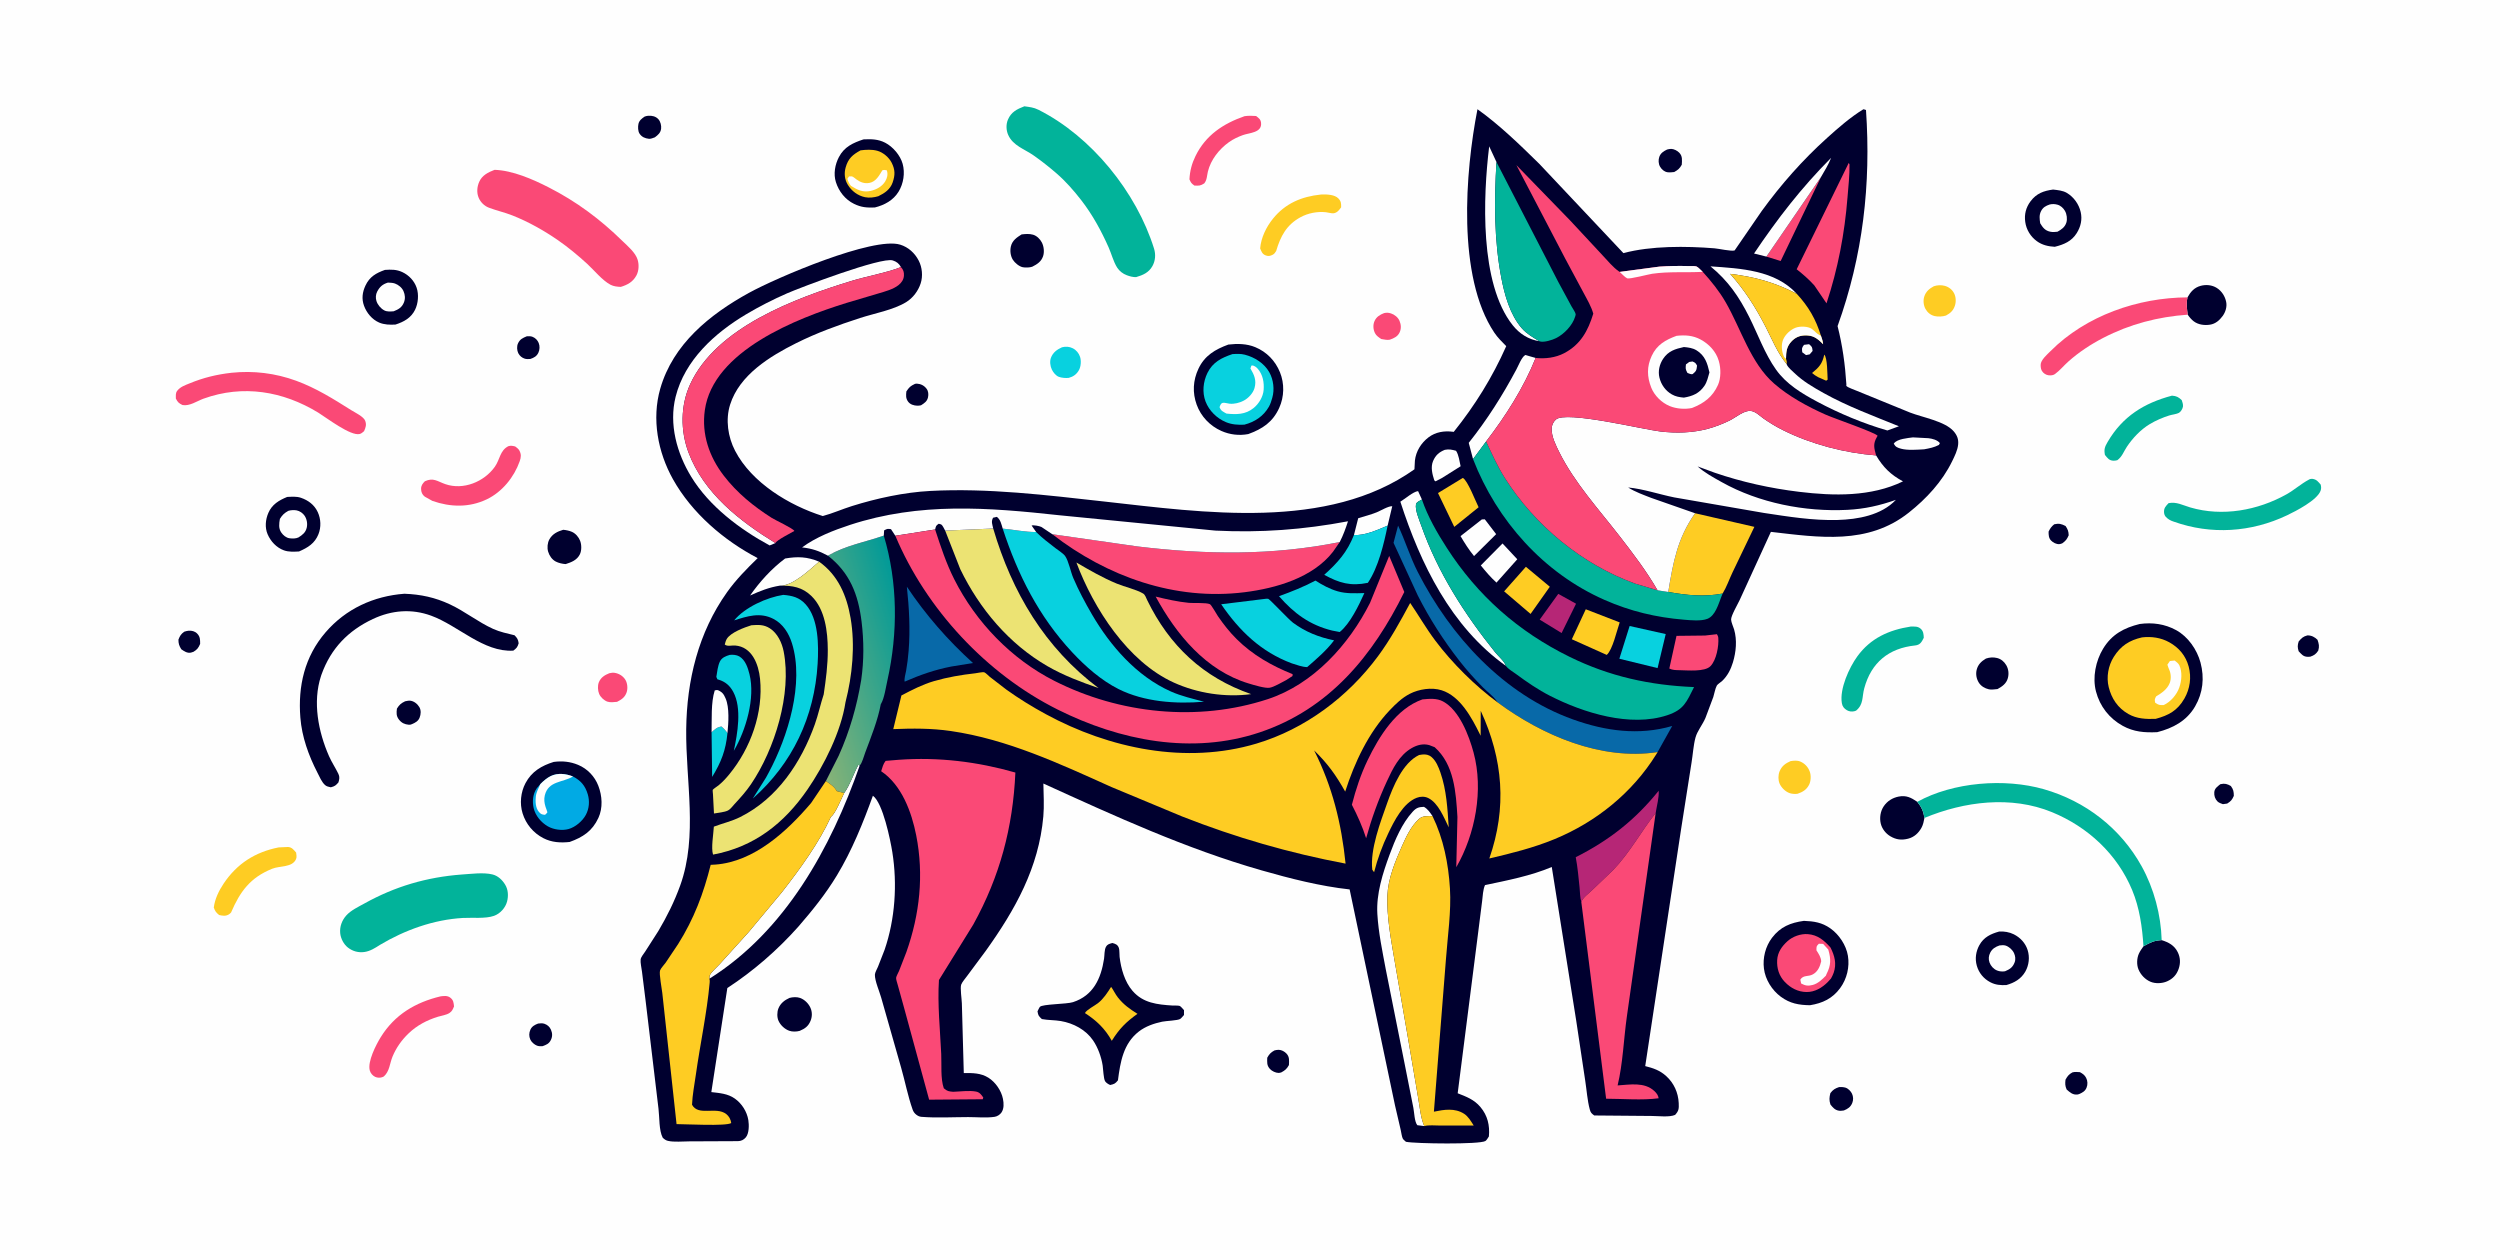 <svg version="1.1" xmlns="http://www.w3.org/2000/svg" style="display: block;" viewBox="0 0 2048 1024" width="2048" height="1024">
<defs>
	<linearGradient id="Gradient1" gradientUnits="userSpaceOnUse" x1="651.817" y1="560.32" x2="751.627" y2="530.028">
		<stop class="stop0" offset="0" stop-opacity="1" stop-color="rgb(137,179,118)"/>
		<stop class="stop1" offset="1" stop-opacity="1" stop-color="rgb(0,154,152)"/>
	</linearGradient>
</defs>
<path transform="translate(0,0)" fill="rgb(254,254,254)" d="M -0 -0 L 2048 0 L 2048 1024 L -0 1024 L -0 -0 z"/>
<path transform="translate(0,0)" fill="rgb(0,0,47)" d="M 1818.77 642.5 L 1819.27 642.345 C 1822.51 641.581 1824.72 642.275 1827.5 643.889 C 1829.61 646.725 1829.93 648.492 1829.95 652 C 1828.35 655.416 1827.68 656.265 1824.5 658.286 L 1821 658.778 C 1819.54 658.237 1817.68 657.654 1816.57 656.539 C 1814.56 654.529 1813.71 651.842 1813.94 649 C 1814.21 645.767 1816.53 644.376 1818.77 642.5 z"/>
<path transform="translate(0,0)" fill="rgb(0,0,47)" d="M 1682.81 429.5 C 1686.64 428.584 1688.74 429.184 1692.1 430.899 C 1693.94 433.582 1694.55 435.243 1694.68 438.5 C 1693.2 441.832 1692.42 442.858 1689.5 445.039 C 1688.71 445.379 1687.85 445.715 1686.98 445.766 C 1684.54 445.912 1681.87 444.51 1680.22 442.793 C 1678.22 440.709 1678.22 438.189 1678.2 435.5 C 1679.47 432.868 1680.5 431.383 1682.81 429.5 z"/>
<path transform="translate(0,0)" fill="rgb(0,0,47)" d="M 1890.25 520.5 C 1893.63 520.519 1896.11 521.786 1898.5 524.123 C 1899.67 527.556 1900.14 529.452 1899.11 533 C 1897.17 535.898 1895.78 536.844 1892.5 537.992 L 1890.37 538.062 C 1886.71 537.945 1885.37 535.893 1883.05 533.5 C 1882.07 530.337 1882.08 528.658 1883.07 525.5 C 1885.37 522.76 1886.72 521.415 1890.25 520.5 z"/>
<path transform="translate(0,0)" fill="rgb(0,0,47)" d="M 150.93 517.5 C 152.073 517.157 153.302 516.753 154.5 516.675 C 157.096 516.507 159.621 517.101 161.5 519.004 C 163.995 521.531 163.98 524.156 163.95 527.5 C 162.572 530.738 161.533 532.147 158.5 533.96 L 156.387 534.631 C 153.374 535.261 150.825 533.494 148.5 531.854 C 146.777 529.025 146.178 527.348 146.173 524 C 147.361 520.944 148.226 519.436 150.93 517.5 z"/>
<path transform="translate(0,0)" fill="rgb(0,0,47)" d="M 749.478 314.5 C 750.073 314.351 750.517 314.23 751.138 314.273 C 754.397 314.496 757.105 315.849 759.077 318.5 C 760.573 320.512 760.746 323.122 760.223 325.505 C 759.489 328.848 757.177 330.313 754.5 332.014 C 753.506 332.224 752.521 332.382 751.5 332.351 C 748.662 332.263 745.627 331.388 743.901 329 C 741.89 326.216 742.198 323.837 742.5 320.641 C 744.877 317.156 745.659 316.339 749.478 314.5 z"/>
<path transform="translate(0,0)" fill="rgb(0,0,47)" d="M 1697.73 878.5 C 1699.76 877.93 1701.8 878.194 1703.88 878.317 C 1706.11 879.561 1707.69 880.59 1708.93 882.924 C 1710.23 885.349 1710.37 888.502 1709.29 891.06 C 1708.1 893.901 1706.12 894.948 1703.5 896.157 C 1702.97 896.354 1702.4 896.549 1701.84 896.618 C 1698.01 897.086 1695.58 894.819 1692.99 892.5 C 1691.68 889.504 1691.71 887.669 1692.05 884.5 C 1693.67 881.581 1694.76 880.125 1697.73 878.5 z"/>
<path transform="translate(0,0)" fill="rgb(0,0,47)" d="M 1044.06 860.5 C 1045.17 860.25 1046.35 859.99 1047.5 860.005 C 1049.85 860.037 1052.31 861.395 1053.9 863.097 C 1056.54 865.924 1055.99 868.969 1055.9 872.5 C 1054.18 875.591 1052.76 876.845 1049.65 878.5 C 1048.9 878.727 1048.23 878.942 1047.45 878.941 C 1045.04 878.938 1041.96 877.483 1040.32 875.676 C 1037.62 872.69 1038.07 870.259 1038.12 866.5 C 1039.77 863.501 1041.06 862.159 1044.06 860.5 z"/>
<path transform="translate(0,0)" fill="rgb(0,0,47)" d="M 431.51 275.5 C 433.097 275.395 434.705 275.316 436.216 275.905 C 438.571 276.822 440.351 278.642 441.299 280.977 C 442.308 283.461 442.188 286.59 441.01 289 C 439.582 291.922 437.446 293.034 434.5 294.059 C 433.04 294.153 431.413 294.274 429.993 293.864 C 427.671 293.195 425.598 291.464 424.548 289.287 C 423.442 286.991 423.27 283.634 424.342 281.324 C 425.959 277.839 428.169 276.92 431.51 275.5 z"/>
<path transform="translate(0,0)" fill="rgb(0,0,47)" d="M 440.806 838.5 C 442.448 838.266 444.321 838.106 445.92 838.654 C 448.387 839.5 450.257 841.087 451.318 843.5 C 452.581 846.375 452.664 849.137 451.244 852 C 449.697 855.121 447.536 855.869 444.5 857.017 C 442.917 857.142 441.384 857.153 439.874 856.584 C 437.808 855.805 435.341 853.647 434.44 851.599 C 433.231 848.848 433.298 846.281 434.5 843.518 C 435.694 840.774 438.159 839.501 440.806 838.5 z"/>
<path transform="translate(0,0)" fill="rgb(0,0,47)" d="M 528.095 95.5 C 529.049 95.172 529.996 94.908 531.009 94.836 C 534.095 94.616 537.21 95.298 539.345 97.659 C 541.107 99.608 541.911 102.895 541.578 105.5 C 541.156 108.811 538.993 110.637 536.461 112.5 C 535.01 112.979 533.13 113.891 531.639 113.715 C 528.409 113.335 525.845 112.314 523.941 109.537 C 522.55 107.508 522.513 103.855 523.013 101.5 C 523.608 98.703 525.875 97.007 528.095 95.5 z"/>
<path transform="translate(0,0)" fill="rgb(0,0,47)" d="M 1365.67 122.5 C 1366.74 122.236 1367.89 121.96 1369 121.97 C 1371.27 121.992 1374.04 123.447 1375.63 125.072 C 1378.46 127.971 1377.9 131.296 1377.71 134.953 C 1376.03 138.028 1374.55 139.244 1371.5 140.927 C 1369.79 141.106 1367.71 141.362 1366 141.1 C 1363.34 140.692 1361.2 138.775 1359.89 136.5 C 1358.57 134.202 1358.41 131.002 1359.3 128.5 C 1360.4 125.376 1362.85 123.885 1365.67 122.5 z"/>
<path transform="translate(0,0)" fill="rgb(0,0,47)" d="M 1506.68 890.5 C 1508.29 890.45 1510.26 890.521 1511.82 891.002 C 1514.05 891.687 1516.19 893.893 1517.17 895.981 C 1518.26 898.303 1518.37 901.127 1517.39 903.5 C 1515.98 906.949 1513.82 908.32 1510.5 909.698 C 1509.24 909.864 1507.76 910.096 1506.5 909.894 C 1503.16 909.359 1501.48 907.312 1499.5 904.832 C 1498.36 901.25 1498.54 899.126 1499.43 895.5 C 1501.62 892.617 1503.27 891.66 1506.68 890.5 z"/>
<path transform="translate(0,0)" fill="rgb(0,0,47)" d="M 331.864 574.5 C 333.154 574.243 334.683 573.877 336 574.004 C 339.07 574.298 341.96 576.62 343.5 579.212 C 345.071 581.855 344.829 585.171 343.727 587.928 C 342.585 590.785 340.173 592.065 337.5 593.203 C 336.571 593.597 335.943 593.802 334.918 593.712 C 331.49 593.412 328.97 592.226 326.839 589.5 C 324.557 586.581 324.719 584.019 325.162 580.5 C 327.08 577.366 328.554 576.086 331.864 574.5 z"/>
<path transform="translate(0,0)" fill="rgb(250,73,118)" d="M 1133.82 256.5 C 1135.87 256.005 1137.48 256.107 1139.5 256.756 C 1142.42 257.694 1145.3 260.017 1146.5 262.884 C 1147.81 266.022 1148.01 269.345 1146.5 272.444 C 1144.88 275.779 1141.81 277.15 1138.5 278.286 C 1136.25 278.747 1133.75 278.07 1131.5 277.718 C 1129.54 276.378 1127.44 275.076 1126.37 272.879 C 1124.89 269.833 1124.62 266.191 1125.99 263.057 C 1127.51 259.597 1130.44 257.784 1133.82 256.5 z"/>
<path transform="translate(0,0)" fill="rgb(250,73,118)" d="M 499.168 551.5 C 500.63 551.181 502.129 550.932 503.621 551.193 C 507.226 551.824 510.406 553.783 512.337 556.934 C 514.024 559.687 514.36 563.96 513.39 567.003 C 512.079 571.115 509.183 573.103 505.5 574.941 C 503.102 575.194 499.938 575.584 497.641 574.811 C 494.914 573.893 491.989 571.161 490.85 568.518 C 489.683 565.811 489.456 561.676 490.577 558.92 C 492.181 554.973 495.397 553.009 499.168 551.5 z"/>
<path transform="translate(0,0)" fill="rgb(8,209,223)" d="M 869.977 284.5 C 872.975 283.714 875.959 283.891 878.752 285.279 C 881.659 286.724 883.801 289.306 884.802 292.386 C 885.823 295.528 885.5 300.277 883.887 303.172 C 881.955 306.641 879.26 308.553 875.5 309.565 C 872.989 309.805 869.894 309.592 867.5 308.743 C 864.992 307.853 862.826 305.111 861.695 302.8 C 860.343 300.035 859.814 296.057 860.914 293.131 C 862.557 288.759 865.873 286.33 869.977 284.5 z"/>
<path transform="translate(0,0)" fill="rgb(254,204,35)" d="M 1584.16 234.5 C 1587.06 233.517 1590.25 233.358 1593.22 234.183 C 1596.44 235.077 1599.17 237.19 1600.74 240.162 C 1602.32 243.145 1602.52 247.191 1601.47 250.377 C 1600.15 254.399 1597.77 256.563 1594.13 258.5 C 1591.48 259.377 1587.56 259.58 1584.84 258.925 C 1581.49 258.123 1578.96 255.981 1577.32 253.03 C 1575.73 250.157 1575.32 246.052 1576.37 242.9 C 1577.74 238.754 1580.45 236.524 1584.16 234.5 z"/>
<path transform="translate(0,0)" fill="rgb(0,0,47)" d="M 1626.87 539.5 C 1629.85 538.483 1632.92 538.27 1636 539.035 C 1639.3 539.855 1641.79 541.987 1643.5 544.872 C 1645.4 548.083 1645.82 551.986 1644.82 555.583 C 1643.59 560.013 1640.18 562.394 1636.36 564.487 C 1634.07 564.64 1631.58 565.188 1629.32 564.687 C 1626.01 563.956 1622.85 562.106 1621.04 559.205 C 1619.11 556.117 1618.41 552.318 1619.27 548.758 C 1620.34 544.383 1623.14 541.718 1626.87 539.5 z"/>
<path transform="translate(0,0)" fill="rgb(254,204,35)" d="M 1466.84 623.5 C 1469.56 623.09 1472.27 622.762 1474.86 623.881 C 1478.49 625.451 1481.17 628.318 1482.54 632.039 C 1483.72 635.254 1483.55 639.891 1481.96 642.959 C 1479.87 646.997 1476.67 648.875 1472.5 650.269 C 1470.49 650.568 1467.88 650.371 1465.96 649.689 C 1462.55 648.479 1459.26 645.224 1457.84 641.907 C 1456.56 638.923 1456.63 634.835 1457.85 631.848 C 1459.63 627.505 1462.69 625.333 1466.84 623.5 z"/>
<path transform="translate(0,0)" fill="rgb(0,0,47)" d="M 836.897 192.031 C 839.933 191.664 843.304 191.389 846.28 192.266 C 849.356 193.173 852.019 195.83 853.48 198.638 C 855.144 201.84 855.656 206.45 854.495 209.889 C 852.99 214.346 849.614 216.499 845.606 218.5 C 843.535 219.235 840.079 219.326 837.928 218.926 C 834.93 218.367 831.295 215.301 829.716 212.765 C 827.776 209.647 827.287 205.425 828.116 201.866 C 829.25 197 832.929 194.522 836.897 192.031 z"/>
<path transform="translate(0,0)" fill="rgb(0,0,47)" d="M 461.392 434.004 C 463.717 434.216 466.358 434.73 468.5 435.677 C 471.555 437.027 474.045 439.954 475.243 443.03 C 476.483 446.217 476.551 450.988 475.038 454.083 C 472.72 458.823 468.108 460.601 463.392 462.102 C 460.819 461.951 457.555 461.22 455.277 460.017 C 452.171 458.377 450.014 455.207 449.028 451.895 C 448.105 448.794 448.464 444.709 450.043 441.871 C 452.533 437.395 456.676 435.371 461.392 434.004 z"/>
<path transform="translate(0,0)" fill="rgb(0,0,47)" d="M 646.735 817.5 C 649.358 816.757 652.884 816.587 655.456 817.523 C 659.113 818.854 662.34 822.056 663.925 825.597 C 665.444 828.991 665.415 832.86 664.001 836.273 C 662.139 840.768 659.428 842.661 655.076 844.5 C 652.496 845.21 649.062 845.308 646.542 844.399 C 642.823 843.058 639.468 839.943 637.803 836.347 C 636.447 833.417 636.48 829.126 637.67 826.137 C 639.351 821.914 642.724 819.304 646.735 817.5 z"/>
<path transform="translate(0,0)" fill="rgb(0,0,47)" d="M 1792 243.602 C 1794.55 239.044 1797.54 235.561 1802.79 234.153 C 1807.19 232.97 1812.04 233.416 1815.95 235.85 C 1820.01 238.378 1822.8 242.754 1823.7 247.404 C 1824.48 251.371 1823.12 255.696 1820.78 258.892 C 1818.2 262.407 1814.93 265.264 1810.49 265.967 C 1805.94 266.69 1800.73 266.039 1797 263.133 C 1795.17 261.708 1793.45 259.715 1792.18 257.781 C 1791.52 252.484 1790.86 249 1792 243.602 z"/>
<path transform="translate(0,0)" fill="rgb(0,0,47)" d="M 1770.84 770.161 C 1776.57 771.97 1781.2 774.401 1783.99 780 C 1786.2 784.423 1786.36 789.108 1784.73 793.753 C 1783.01 798.654 1779.95 801.848 1775.24 803.936 C 1771.34 805.661 1765.84 805.96 1761.86 804.315 C 1757.34 802.448 1753.69 798.612 1751.82 794.089 C 1750.25 790.276 1750.46 784.919 1752.2 781.186 C 1753.18 779.071 1754.57 777.096 1755.93 775.202 C 1761.62 772.042 1764.29 770.559 1770.84 770.161 z"/>
<path transform="translate(0,0)" fill="rgb(0,0,47)" d="M 1576.5 670.059 C 1575.99 672.783 1575.44 675.627 1574.09 678.07 C 1571.67 682.434 1568.11 685.765 1563.21 687.029 C 1557.76 688.435 1553.3 687.917 1548.44 684.997 C 1544.76 682.783 1541.73 678.918 1540.73 674.702 C 1539.6 669.981 1540.41 664.566 1543.16 660.5 C 1546.04 656.236 1550.33 653.561 1555.34 652.562 C 1561.56 651.319 1565.61 653.408 1570.65 656.856 C 1574.05 661.08 1575.69 664.699 1576.5 670.059 z"/>
<path transform="translate(0,0)" fill="rgb(250,73,118)" d="M 1019.52 95.177 C 1022.76 94.709 1025.74 94.809 1029 95.032 C 1031.08 96.718 1032.67 97.568 1033.04 100.5 C 1034.06 108.793 1023.52 108.74 1018.18 110.674 C 1014.16 112.125 1010.28 113.951 1006.8 116.43 C 998.763 122.141 991.881 130.817 989.517 140.5 C 988.681 143.927 988.836 147.412 986.5 150.25 C 983.166 152.34 982.315 152.109 978.5 152.041 C 975.975 150.25 975.652 149.773 974.396 146.931 C 974.734 140.096 976.337 133.983 979.349 127.828 C 987.692 110.779 1002.02 101.291 1019.52 95.177 z"/>
<path transform="translate(0,0)" fill="rgb(254,204,35)" d="M 1082 159.377 L 1083.28 159.285 C 1087.29 159.231 1093.42 159.465 1096.34 162.5 C 1098.69 164.944 1098.69 166.64 1098.67 169.831 C 1097 172.083 1095.52 174.241 1092.5 174.731 C 1091.08 174.961 1087.79 174.029 1086.15 173.852 C 1079.18 173.106 1071.55 174.577 1065.38 177.938 C 1053.94 184.169 1048.97 193.548 1045.45 205.609 C 1044.68 206.883 1043.95 207.998 1042.59 208.691 C 1040.44 209.785 1038.84 210.113 1036.5 209.085 C 1033.89 207.937 1033.33 205.876 1032.32 203.5 C 1033.04 194.718 1037.28 186.02 1042.77 179.194 C 1052.82 166.687 1066.29 160.971 1082 159.377 z"/>
<path transform="translate(0,0)" fill="rgb(2,179,154)" d="M 1779.28 324.119 C 1783 324.41 1784.65 325.291 1787.29 327.813 C 1787.8 329.401 1788.48 331.257 1788.3 332.943 C 1788.11 334.675 1786.58 337.304 1785 338.198 C 1783.16 339.237 1779.26 339.658 1777.07 340.345 C 1771.66 342.041 1766.01 344.48 1761.13 347.408 C 1753.71 351.866 1747.12 358.813 1742.34 365.983 C 1739.73 369.9 1738.48 374.119 1734.5 377 C 1733.51 377.237 1732.52 377.447 1731.5 377.42 C 1727.73 377.322 1726.57 375.321 1724.36 372.681 C 1723.45 368.018 1724.26 366.007 1726.63 361.945 C 1738.77 341.136 1756.44 330.19 1779.28 324.119 z"/>
<path transform="translate(0,0)" fill="rgb(254,204,35)" d="M 228.291 694.189 L 236 693.85 C 239.213 694.09 240.605 696.23 242.582 698.397 C 242.768 700.187 243.253 702.004 242.548 703.685 C 239.564 710.798 229.406 709.07 222.909 711.7 C 205.056 718.928 196.7 730.23 189.299 747.5 C 188.718 748.103 188.205 748.643 187.482 749.078 C 184.775 750.709 182.372 750.194 179.5 749.58 C 176.945 747.49 176.297 746.589 175.132 743.5 C 176.002 736.464 179.257 729.736 183.172 723.878 C 194.132 707.478 209.067 697.978 228.291 694.189 z"/>
<path transform="translate(0,0)" fill="rgb(250,73,118)" d="M 360.971 816.195 C 363.705 815.874 366.484 815.468 368.844 817.259 C 371.503 819.277 371.613 821.449 371.936 824.5 C 370.884 826.847 370.505 828.267 368.272 829.791 C 365.802 831.476 361.786 831.999 358.92 832.867 C 349.896 835.599 341.552 839.998 334.719 846.552 C 329.054 851.986 324.556 858.302 321.555 865.564 C 319.195 871.275 319.235 877.481 314.5 881.784 L 313.479 882.299 C 311.572 883.115 309.196 883.034 307.316 882.155 C 305.236 881.184 303.592 879.204 302.948 877 C 300.851 869.828 308.118 855.743 311.94 849.582 C 323.372 831.154 340.343 821.131 360.971 816.195 z"/>
<path transform="translate(0,0)" fill="rgb(0,0,47)" d="M 1637.65 763.134 C 1641.56 762.789 1646.22 763.61 1649.73 765.392 C 1655.13 768.133 1659.23 772.57 1661.06 778.366 C 1662.87 784.078 1662.13 790.655 1659.18 795.86 C 1655.7 802.018 1650.16 805.079 1643.59 806.974 C 1638.82 807.164 1634.79 806.898 1630.48 804.651 C 1625.02 801.8 1621.08 797.019 1619.4 791.105 C 1617.77 785.36 1618.65 779.392 1621.52 774.214 C 1625.11 767.754 1630.75 765.067 1637.65 763.134 z"/>
<path transform="translate(0,0)" fill="rgb(254,254,254)" d="M 1638.03 774.5 C 1639.61 774.325 1641.34 774.116 1642.89 774.582 C 1645.69 775.424 1648.6 778.06 1649.84 780.696 C 1650.96 783.072 1651.34 785.912 1650.38 788.396 C 1648.8 792.504 1646.42 794.043 1642.5 795.666 C 1640.3 796.009 1638.09 795.867 1636 795.031 C 1633.18 793.902 1630.83 791.312 1629.81 788.47 C 1628.83 785.733 1629.08 782.968 1630.41 780.39 C 1632.06 777.168 1634.72 775.609 1638.03 774.5 z"/>
<path transform="translate(0,0)" fill="rgb(2,179,154)" d="M 1565.24 513.278 C 1568.39 513.331 1570.95 512.856 1573.5 515.131 C 1575.69 517.08 1575.85 519.801 1575.95 522.5 C 1574.19 525.97 1573.02 528.33 1568.81 528.769 C 1547.4 531.002 1532.92 542.634 1527.19 563.894 C 1525.24 571.125 1526.78 576.961 1520.5 582.157 L 1519.25 582.596 C 1517.26 583.166 1514.81 582.902 1513.01 581.821 C 1510.63 580.394 1509.3 578.782 1508.84 576 C 1506.9 564.331 1514.79 546.989 1521.53 537.695 C 1532.33 522.809 1547.43 516.032 1565.24 513.278 z"/>
<path transform="translate(0,0)" fill="rgb(250,73,118)" d="M 416.481 365.5 C 418.537 364.883 419.954 365.257 422.015 365.724 C 423.232 366.638 424.701 367.664 425.437 369.024 C 427.133 372.156 426.894 374.537 425.74 377.836 C 421.19 390.841 411.348 403.029 398.765 409.043 C 384.353 415.931 369.01 415.515 354.244 410.349 L 348 406.874 C 345.881 405.29 344.979 403.111 344.95 400.5 C 344.92 397.751 346.228 396.081 348.08 394.234 C 355.078 391.064 358.138 394.256 364.768 396.585 C 379.487 401.755 396.654 394.696 405.387 382.357 C 409.593 376.415 409.509 368.975 416.481 365.5 z"/>
<path transform="translate(0,0)" fill="rgb(0,0,47)" d="M 235.255 407.09 C 238.971 406.93 242.876 406.556 246.457 407.766 C 252.587 409.837 257.606 413.642 260.36 419.639 C 262.888 425.142 263.15 431.86 260.924 437.495 C 257.872 445.218 252.18 448.602 244.946 451.768 C 240.797 451.963 236.521 452.274 232.552 450.827 C 226.475 448.61 221.737 443.501 219.231 437.668 C 216.873 432.18 217.471 425.673 219.801 420.251 C 222.835 413.187 228.499 409.878 235.255 407.09 z"/>
<path transform="translate(0,0)" fill="rgb(254,254,254)" d="M 236.149 418.5 C 238.101 417.844 240.977 417.717 243 418.1 C 245.561 418.584 248.15 420.392 249.568 422.546 C 251.412 425.348 252.041 429.074 251.271 432.316 C 250.334 436.263 247.781 438.209 244.5 440.262 C 242.298 441.31 239.615 441.252 237.226 440.95 C 234.413 440.595 232 438.512 230.428 436.249 C 228.065 432.847 228.615 428.908 229.287 425.066 C 231.274 421.88 232.872 420.335 236.149 418.5 z"/>
<path transform="translate(0,0)" fill="rgb(0,0,47)" d="M 315.327 221.106 C 320.454 220.75 324.858 220.686 329.599 222.916 C 335.01 225.46 339.362 230.029 341.311 235.717 C 343.214 241.272 342.596 248.572 339.993 253.824 C 336.679 260.509 330.794 263.671 323.978 265.879 C 319.446 266.131 314.784 266.056 310.545 264.22 C 304.806 261.733 300.318 256.294 298.205 250.483 C 296.131 244.781 296.872 239.335 299.375 233.961 C 302.764 226.686 308.086 223.703 315.327 221.106 z"/>
<path transform="translate(0,0)" fill="rgb(254,254,254)" d="M 317.78 231.5 C 319.635 231.593 321.781 231.621 323.539 232.262 C 326.451 233.323 329.284 235.634 330.545 238.512 C 331.895 241.592 332.138 244.738 330.855 247.861 C 329.191 251.911 326.407 253.461 322.5 255.001 C 319.973 255.172 317.167 255.497 314.843 254.281 C 311.916 252.75 309.4 249.745 308.389 246.608 C 307.597 244.149 307.771 241.22 308.965 238.922 C 311.054 234.904 313.479 232.814 317.78 231.5 z"/>
<path transform="translate(0,0)" fill="rgb(0,0,47)" d="M 1681.86 155.28 C 1685.65 155.735 1689.81 156.041 1693.15 158.027 C 1698.83 161.406 1703.01 167.225 1704.5 173.682 C 1705.91 179.787 1704.57 185.632 1701.3 190.901 C 1697.1 197.691 1690.74 200.329 1683.27 202.177 C 1677.97 201.892 1672.97 200.758 1668.6 197.584 C 1663.42 193.815 1659.97 188.186 1659.08 181.824 C 1658.2 175.551 1659.66 169.878 1663.47 164.837 C 1668.3 158.44 1674.14 156.334 1681.86 155.28 z"/>
<path transform="translate(0,0)" fill="rgb(254,254,254)" d="M 1679.17 167.5 C 1681.27 167.017 1683.28 167.089 1685.36 167.648 C 1688.09 168.379 1690.27 170.41 1691.64 172.824 C 1693.14 175.465 1693.68 179.459 1692.75 182.378 C 1691.55 186.138 1688.75 188.01 1685.5 189.834 C 1683.4 190.098 1681.54 190.248 1679.46 189.795 C 1675.26 188.88 1673.39 186.338 1671.32 182.887 C 1670.82 179.435 1670.36 176.216 1672.01 172.994 C 1673.63 169.816 1675.91 168.617 1679.17 167.5 z"/>
<path transform="translate(0,0)" fill="rgb(2,179,154)" d="M 1892.24 392.5 C 1892.98 392.358 1893.78 392.161 1894.55 392.294 C 1897.92 392.879 1899.02 394.64 1901.12 397 C 1901.51 398.795 1901.67 400.147 1901.06 401.897 C 1898.37 409.7 1880.77 418.699 1873.52 422.151 C 1844.22 436.095 1811.36 438.273 1780.75 427.344 C 1779.47 426.895 1778.15 426.443 1777.01 425.687 C 1774.84 424.244 1773.07 422.838 1772.8 420 C 1772.46 416.278 1774.15 414.667 1776.5 412.177 C 1783 410.89 1788.03 413.862 1794.27 415.696 C 1820.55 423.425 1849.5 418.176 1873.19 404.9 C 1879.55 401.334 1884.99 396.346 1891.45 392.914 L 1892.24 392.5 z"/>
<path transform="translate(0,0)" fill="rgb(250,73,118)" d="M 1792.18 257.781 C 1767.76 259.534 1744.8 265.504 1723.03 276.763 C 1712.69 282.11 1702.93 288.529 1694.25 296.293 C 1690.73 299.44 1687.27 303.638 1683.5 306.369 C 1682.28 307.249 1681.12 307.45 1679.65 307.509 C 1677.41 307.601 1675.38 306.803 1673.79 305.212 C 1671.96 303.386 1671.72 301.368 1671.7 298.937 C 1671.67 294.956 1677.07 290.364 1679.77 287.655 C 1708.77 258.543 1751.44 243.786 1792 243.602 C 1790.86 249 1791.52 252.484 1792.18 257.781 z"/>
<path transform="translate(0,0)" fill="rgb(0,0,47)" d="M 707.388 114.178 C 713.717 113.888 719.311 113.932 725.122 116.919 C 731.453 120.173 737.522 127.249 739.442 134.18 C 741.52 141.684 740.167 150.336 736.165 156.936 C 731.817 164.106 724.567 167.994 716.648 169.974 C 710.058 170.191 705.577 169.91 699.586 166.984 C 692.346 163.448 687.193 156.811 684.764 149.188 C 682.635 142.504 684.046 134.772 687.221 128.693 C 691.644 120.226 698.841 117.012 707.388 114.178 z"/>
<path transform="translate(0,0)" fill="rgb(254,204,35)" d="M 704.939 123.176 C 709.376 122.575 714.35 122.315 718.707 123.519 C 723.404 124.816 728.213 128.902 730.412 133.227 C 733.374 139.051 733.34 143.369 731.262 149.452 C 729.317 155.147 724.717 158.247 719.537 160.744 C 716.186 161.75 712.149 162.268 708.7 161.562 C 702.804 160.357 697.582 156.502 694.495 151.348 C 691.869 146.964 691.398 142.029 692.764 137.142 C 694.797 129.871 698.475 126.718 704.939 123.176 z"/>
<path transform="translate(0,0)" fill="rgb(254,254,254)" d="M 722.837 139.5 C 724.346 139.103 725.01 139.166 726.47 139.531 L 726.632 140.04 C 727.49 143.022 726.751 145.92 725.198 148.531 C 722.649 152.816 718.007 155.273 713.282 156.374 C 706.981 157.843 702.296 155.567 697.102 152.251 C 695.579 150.375 694.859 148.81 694.169 146.5 L 695.5 144.529 C 698.828 144.118 698.968 145.08 701.643 147.005 C 704.922 149.365 708.381 150.667 712.5 149.78 C 717.715 148.658 720.273 143.649 722.837 139.5 z"/>
<path transform="translate(0,0)" fill="rgb(250,73,118)" d="M 189.631 305.38 C 207.657 303.484 225.55 305.695 242.557 311.894 C 258.784 317.809 273.056 326.767 287.587 335.92 C 290.621 337.831 297.902 341.269 299.16 344.689 C 300.393 348.041 299.579 350.144 298.239 353.218 C 297.215 354.089 296.056 355.166 294.723 355.517 C 287.321 357.466 267.824 342.459 260.649 337.996 C 231.685 320.346 199.042 314.963 166.812 326.557 C 161.422 328.496 155.341 332.902 149.5 331.799 C 146.512 330.401 145.548 329.442 144.058 326.5 C 144.109 323.965 143.647 322.005 145.299 319.968 C 147.873 316.792 151.609 315.586 155.279 314.066 C 166.493 309.422 177.596 306.729 189.631 305.38 z"/>
<path transform="translate(0,0)" fill="rgb(0,0,47)" d="M 453.606 624.162 C 460.571 623.246 467.124 623.876 473.602 626.584 C 481.246 629.78 487.175 636 490.15 643.714 C 493.332 651.966 493.989 661.905 490.189 670.074 C 485.152 680.902 477.435 685.857 466.658 689.738 C 459.18 690.565 451.92 690.126 445.125 686.623 C 436.884 682.375 430.866 675.142 428.113 666.301 C 425.606 658.249 426.57 648.922 430.5 641.517 C 435.57 631.963 443.686 627.271 453.606 624.162 z"/>
<path transform="translate(0,0)" fill="rgb(1,170,228)" d="M 442.667 642.328 C 445.007 639.908 448.143 637.205 451.174 635.754 C 457.042 632.946 463.543 633.848 469.382 636.076 C 475.856 639.518 479.373 643.572 481.502 650.665 C 483.165 656.208 482.674 662.458 479.917 667.563 C 477.164 672.66 471.339 677.597 465.765 679.154 C 460.458 680.636 453.445 679.658 448.698 676.891 C 443.254 673.718 438.584 668.197 437.16 661.958 C 435.921 656.531 436.488 650.431 439.716 645.758 L 442.667 642.328 z"/>
<path transform="translate(0,0)" fill="rgb(254,254,254)" d="M 442.667 642.328 C 445.007 639.908 448.143 637.205 451.174 635.754 C 457.042 632.946 463.543 633.848 469.382 636.076 C 461.076 641.178 449.274 639.547 446.321 651.507 C 445.521 654.746 445.903 657.715 446.869 660.866 C 447.046 661.443 448.5 665.197 448.406 665.5 C 448.278 665.91 446.868 667.121 446.5 667.51 C 443.914 667.294 443.104 667.044 441.372 664.976 C 438.647 661.723 438.519 656.516 438.952 652.475 C 439.319 649.057 441.248 645.452 442.667 642.328 z"/>
<path transform="translate(0,0)" fill="rgb(0,0,47)" d="M 1477.77 754.376 C 1485.92 754.682 1492.51 755.642 1499.4 760.5 C 1506.56 765.547 1512.39 774.277 1513.81 782.976 C 1515.32 792.187 1512.99 801.861 1507.5 809.386 C 1501.2 818.018 1492.99 821.848 1482.74 823.477 C 1473.65 823.355 1466.36 822.087 1458.82 816.5 C 1451.62 811.175 1446.15 802.488 1445.02 793.5 C 1443.9 784.712 1446.27 775.308 1451.64 768.231 C 1458.47 759.235 1466.84 755.861 1477.77 754.376 z"/>
<path transform="translate(0,0)" fill="rgb(250,73,118)" d="M 1499.95 801.599 L 1497.36 804.443 C 1492.68 809.166 1486.73 812.748 1479.88 812.668 C 1472.91 812.586 1466.83 809.381 1462.08 804.373 C 1457.36 799.406 1455.48 793.208 1455.86 786.452 C 1456.22 780.05 1459.76 775.116 1464.38 770.962 C 1468.65 767.126 1475.12 764.834 1480.88 765.233 C 1489.07 765.8 1494.45 770.464 1499.58 776.269 C 1502.93 782.974 1504.72 789.496 1502.14 796.92 C 1501.58 798.547 1500.77 800.089 1499.95 801.599 z"/>
<path transform="translate(0,0)" fill="rgb(254,254,254)" d="M 1495.74 799.307 C 1492.71 802.371 1489.31 805.722 1485.01 806.861 C 1481.27 807.849 1478.84 807.506 1475.5 805.678 L 1474.83 802.5 C 1477.39 798.449 1481.3 800.381 1485.22 798.134 C 1489.24 795.828 1490.92 791.787 1491.93 787.5 C 1491.66 783.945 1489.87 781.443 1488.03 778.5 C 1488.08 775.388 1487.82 775.262 1490 773.109 L 1493.5 773.227 L 1497.72 777.873 C 1500 785.657 1500.01 790.686 1496.31 797.912 C 1495.96 798.594 1496.07 798.387 1495.74 799.307 z"/>
<path transform="translate(0,0)" fill="rgb(2,179,154)" d="M 1570.65 656.856 C 1599.97 640.634 1642.3 637.37 1674.23 646.489 C 1708.45 656.263 1737.23 678.546 1754.48 709.729 C 1764.52 727.889 1770.26 749.429 1770.84 770.161 C 1764.29 770.559 1761.62 772.042 1755.93 775.202 C 1754.93 759.583 1752.75 743.779 1746.69 729.206 C 1734.42 699.687 1710.37 677.414 1681.08 665.362 C 1647.58 651.574 1609.16 656.487 1576.5 670.059 C 1575.69 664.699 1574.05 661.08 1570.65 656.856 z"/>
<path transform="translate(0,0)" fill="rgb(0,0,47)" d="M 911.227 772.5 C 913.82 773.203 915.519 773.773 916.567 776.5 C 917.181 778.099 916.954 781.992 917.18 783.902 C 918.318 793.529 921.334 804.287 927.785 811.739 C 936.491 821.797 948.162 822.927 960.562 823.739 C 961.899 823.827 965.392 823.595 966.5 824.094 C 967.43 824.513 969.121 826.695 969.933 827.5 L 969.927 831.5 C 969.05 832.408 967.842 834.021 966.831 834.703 C 964.864 836.03 955.231 836.292 952 836.977 C 945.245 838.41 938.408 840.774 932.903 845.05 C 920.183 854.931 917.746 870.121 915.823 885 C 913.604 887.738 912.926 888.005 909.5 888.832 C 908.156 888.378 906.022 886.959 905.305 885.759 C 903.967 883.52 903.748 875.702 903.316 872.95 C 902.214 865.922 899.478 858.23 895.479 852.352 C 889.508 843.573 879.376 838.212 869.019 836.443 C 863.878 835.564 858.691 835.804 853.5 834.824 C 850.968 832.443 850.516 832.099 849.921 828.5 C 850.492 827.426 851.125 825.777 851.863 824.849 C 853.723 822.509 873.748 822.668 878.984 820.97 C 895.587 815.587 901.97 801.632 904.442 785.419 C 904.868 782.626 904.621 777.969 906.053 775.569 C 907.406 773.3 908.896 773.241 911.227 772.5 z"/>
<path transform="translate(0,0)" fill="rgb(254,204,35)" d="M 910.235 808.433 C 912.223 811.165 913.567 814.295 915.711 817.035 C 920.357 822.972 925.527 826.593 931.815 830.539 C 922.472 837.184 916.864 842.837 910.781 852.628 C 905.248 842.689 898.246 836.006 888.765 829.896 C 890.127 827.235 896.927 823.786 899.5 821.755 C 904.039 818.171 907.177 813.261 910.235 808.433 z"/>
<path transform="translate(0,0)" fill="rgb(0,0,47)" d="M 331.281 486.397 C 344.578 486.879 356.445 489.417 368.549 495.083 C 380.872 500.852 391.635 509.579 403.913 515.165 C 409.467 517.691 415.597 518.961 421.5 520.413 C 423.675 522.642 424.483 523.804 424.882 527 C 423.847 530.307 423.255 530.906 420.5 533.008 C 396.021 534.469 375.411 512.465 353.143 504.347 C 337.119 498.505 320.86 499.872 305.496 507.083 C 285.247 516.588 271.183 531.133 263.514 552.197 L 262.961 553.795 C 255.979 575.149 260.738 599.441 269.534 619.445 C 271.764 624.516 274.849 629.044 277.232 634 C 278.418 636.466 278.019 638.478 277.218 641 C 274.958 643.508 274.407 644.042 271 644.961 C 269.267 644.514 267.75 644.376 266.368 643.187 C 263.556 640.766 261.667 636.133 259.983 632.858 C 252.771 618.831 247.296 603.645 246.05 587.837 C 244.01 561.983 249.557 537.903 266.7 518.012 C 283.334 498.712 306.161 488.278 331.281 486.397 z"/>
<path transform="translate(0,0)" fill="rgb(0,0,47)" d="M 1006.26 282.269 C 1013.68 281.402 1021.34 281.504 1028.33 284.4 C 1037.69 288.273 1044.76 295.6 1048.56 304.99 C 1052.31 314.248 1052.08 325.02 1047.94 334.125 C 1042.64 345.797 1034.28 351.345 1022.58 355.596 C 1015.11 357.01 1007.44 356.102 1000.54 353.034 C 991.193 348.875 983.837 341.194 980.335 331.565 C 976.734 321.667 977.296 311.584 981.78 302.05 C 986.862 291.246 995.541 286.209 1006.26 282.269 z"/>
<path transform="translate(0,0)" fill="rgb(8,209,223)" d="M 1009.64 290.08 C 1013.07 289.882 1016.41 289.693 1019.77 290.568 C 1027.85 292.672 1035.64 297.543 1039.81 304.952 C 1043.21 310.986 1044.23 319.173 1042.25 325.886 C 1041.51 328.412 1040.79 330.931 1039.47 333.229 C 1034.99 341.018 1027.9 345.674 1019.36 347.895 C 1014.14 348.138 1009.17 347.852 1004.28 345.821 C 996.848 342.732 990.479 336.476 987.584 328.916 C 984.703 321.395 985.639 312.65 989.139 305.5 C 993.462 296.671 1000.78 293.043 1009.64 290.08 z"/>
<path transform="translate(0,0)" fill="rgb(254,254,254)" d="M 1025.14 299.5 L 1026.41 299.41 C 1028.11 300.012 1029.26 300.838 1030.43 302.186 C 1034.52 306.897 1035.64 313.254 1035.18 319.368 C 1034.75 325.036 1031.33 330.662 1026.99 334.23 C 1020.32 339.713 1012.75 339.647 1004.69 338.802 C 1001.71 337.035 1000.29 336.805 999.046 333.5 C 999.626 332.042 1000.1 330.203 1002 329.973 C 1003.41 329.802 1005.82 330.588 1007.4 330.727 C 1011.24 331.065 1015.36 330.018 1018.77 328.251 C 1022.61 326.261 1026.49 322.155 1027.69 317.936 C 1029.48 311.649 1027.49 307.114 1024.34 301.814 L 1025.14 299.5 z"/>
<path transform="translate(0,0)" fill="rgb(250,73,118)" d="M 405.145 139.131 C 419.868 139.583 436.319 146.8 449.275 153.388 C 472.238 165.064 491.721 179.609 510.069 197.577 C 514.383 201.801 520.603 206.923 522.372 212.823 C 523.585 216.866 523.371 221.936 521.332 225.68 C 518.455 230.961 514.145 233.308 508.581 235.01 C 505.78 234.93 502.673 234.599 500.159 233.287 C 493.447 229.784 486.599 221.242 480.993 216.108 C 473.578 209.32 465.523 202.635 457.254 196.895 C 445.704 188.88 432.724 181.59 419.628 176.436 C 413.37 173.973 406.774 172.53 400.5 170.14 C 396.808 168.733 393.758 165.751 392.173 162.117 C 390.357 157.954 390.757 153.072 392.552 148.985 C 394.936 143.56 399.917 141.142 405.145 139.131 z"/>
<path transform="translate(0,0)" fill="rgb(2,179,154)" d="M 378.128 716.409 C 385.797 715.952 395.899 714.503 403.393 716.334 C 407.968 717.451 411.49 720.849 413.878 724.794 C 416.336 728.854 416.581 734.003 415.393 738.524 C 414.037 743.687 409.782 748.434 404.735 750.246 C 397.782 752.743 386.769 751.562 379.171 751.993 C 355.25 753.352 331.58 761.911 311.149 774.12 C 307.29 776.617 303.162 779.235 298.517 779.877 C 293.578 780.559 288.999 779.322 285.054 776.279 C 281.56 773.584 279.089 768.785 278.69 764.418 C 278.197 759.02 280.099 753.989 283.678 749.949 C 287.413 745.735 293.752 742.777 298.643 740.063 C 323.745 726.133 349.424 718.603 378.128 716.409 z"/>
<path transform="translate(0,0)" fill="rgb(2,179,154)" d="M 839.177 87.068 C 843.378 87.704 846.696 87.927 850.607 89.886 C 894.086 111.669 931.006 157.48 945.405 203.701 C 946.885 208.451 946.499 213.64 944.054 218 C 941.064 223.329 936.305 225.37 930.688 227.019 C 928.006 227.1 925.473 226.354 922.977 225.431 C 919.875 224.284 916.967 222.029 915.177 219.217 C 912.143 214.449 910.557 208.052 908.261 202.843 C 902.283 189.286 894.915 175.782 885.81 164.065 C 879.597 156.068 873.03 148.539 865.349 141.904 C 859.442 136.803 853.239 131.909 846.859 127.412 C 839.398 122.153 829.793 119.402 825.875 110.437 C 824.208 106.623 824.051 101.87 825.692 98.027 C 828.377 91.739 833.058 89.421 839.177 87.068 z"/>
<path transform="translate(0,0)" fill="rgb(0,0,47)" d="M 1752.86 511.172 C 1763.31 509.768 1773.32 511.097 1782.7 516.212 C 1792.44 521.524 1799.84 532.211 1802.67 542.833 C 1805.97 555.204 1804.68 567.549 1798.24 578.661 C 1791.36 590.536 1780.12 596.517 1767.17 599.799 C 1756.95 600.266 1748.07 599.64 1738.92 594.592 C 1727.93 588.529 1720.23 578.661 1717.04 566.507 C 1714.01 554.98 1716.8 541.328 1722.93 531.298 C 1730.06 519.628 1739.95 514.36 1752.86 511.172 z"/>
<path transform="translate(0,0)" fill="rgb(254,204,35)" d="M 1754.76 522.143 C 1762.5 521.259 1770.22 522.345 1777.08 526.162 C 1785.06 530.597 1790.57 537.182 1792.98 546.075 C 1795.37 554.919 1794.03 564.253 1789.5 572.186 C 1783.79 582.188 1776.53 586.015 1765.93 588.888 C 1758.07 589.151 1750.56 588.929 1743.5 584.882 C 1734.9 579.953 1729.8 572.337 1727.45 562.88 C 1725.4 554.58 1727.1 545.286 1731.59 538.137 C 1737.31 529.031 1744.44 524.476 1754.76 522.143 z"/>
<path transform="translate(0,0)" fill="rgb(254,254,254)" d="M 1777.59 541.5 L 1781.5 541.119 C 1782.84 542.172 1784.57 543.428 1785.31 545.002 C 1787.84 550.408 1787.22 557.629 1785.3 563.126 C 1783.21 569.101 1778.25 574.933 1772.5 577.601 C 1769.06 577.703 1768.32 577.595 1765.5 575.622 C 1765.01 573.017 1765.07 572.869 1766.28 570.5 C 1770.78 567.815 1775.54 564.544 1777.47 559.434 C 1778.78 555.972 1778.46 551.687 1776.93 548.361 C 1776.35 547.1 1775.95 545.818 1775.53 544.5 L 1777.59 541.5 z"/>
<path transform="translate(0,0)" fill="rgb(0,0,47)" d="M 1526.49 89.5 C 1527.22 89.582 1527.92 89.885 1528.62 90.12 C 1532.81 151.037 1526.1 209.526 1505.34 267.154 C 1509.37 282.961 1511.52 298.689 1512.56 314.923 C 1512.58 315.359 1512.34 315.913 1512.64 316.233 C 1513.9 317.587 1519.48 319.412 1521.35 320.262 L 1564.78 337.997 C 1575.1 341.987 1593.46 345.114 1600.53 353.41 C 1603.32 356.681 1604.55 359.919 1604.1 364.254 C 1603.63 368.896 1601.23 373.697 1599.19 377.871 C 1591.04 394.59 1578.18 408.445 1563.69 419.944 C 1530.07 446.628 1490.11 440.232 1450.71 435.706 L 1425.12 491.591 C 1423.54 495.008 1418.01 504.404 1418.12 507.58 C 1418.21 509.858 1419.92 513.395 1420.58 515.643 C 1423.12 524.371 1422.2 534.047 1419.6 542.651 C 1417.89 548.31 1415.15 553.719 1410.81 557.825 C 1409.84 558.743 1407.02 560.537 1406.45 561.547 C 1405.09 563.965 1404.42 568.241 1403.54 570.972 L 1397.12 588.094 C 1394.91 593.417 1390.4 598.831 1388.95 604.18 C 1387.22 610.591 1386.83 617.938 1385.74 624.533 L 1377.12 679.427 L 1347.77 873.352 C 1354.34 875.001 1359.8 876.842 1364.93 881.5 C 1371.3 887.279 1374.83 895.133 1375.21 903.677 C 1375.42 908.273 1375.26 910.029 1372.25 913.324 C 1367.58 915.418 1358.37 914.201 1353.17 914.202 L 1306 913.793 C 1303.79 912.152 1303.08 911.558 1302.34 908.845 C 1300.34 901.403 1299.81 893.007 1298.62 885.338 L 1291.19 835.837 L 1271.21 710.235 C 1254.3 717.443 1234.49 721.285 1216.52 725.075 C 1214.83 728.755 1214.69 734.046 1214.17 738.069 L 1210.76 765.12 L 1194.13 895.613 C 1201.28 898.417 1207.57 900.729 1212.72 906.812 C 1218.69 913.877 1220.52 921.967 1219.7 930.98 C 1218.95 932.063 1217.9 934.078 1216.81 934.733 C 1212.02 937.622 1159.76 936.947 1151.76 935.37 C 1151.05 934.678 1149.78 933.752 1149.27 932.949 C 1148.4 931.586 1147.88 927.378 1147.46 925.643 L 1142.77 905.465 L 1105.62 728.622 C 1081.52 725.985 1056.77 719.666 1033.5 713.009 C 971.36 695.232 913.395 668.569 854.735 641.872 C 854.875 650.748 855.475 659.996 854.69 668.832 C 850.957 710.855 831.694 745.14 807.582 778.882 L 792.194 799.594 C 790.907 801.411 788.095 804.592 787.4 806.619 C 786.459 809.367 787.846 818.462 787.954 821.914 L 789.537 879.057 C 796.67 878.977 803.543 878.941 809.818 882.934 C 815.558 886.587 820.283 893.483 821.614 900.167 C 822.345 903.839 822.58 908.132 820.401 911.357 C 819.204 913.128 816.938 914.575 814.84 914.896 C 808.089 915.93 799.952 915.109 793.075 915.118 C 780.501 915.134 767.295 915.929 754.83 914.913 C 753.244 914.784 751.928 914.156 750.683 913.202 C 749.21 912.073 748.259 910.756 747.633 908.994 C 743.716 897.959 741.426 885.896 738.206 874.622 L 721.863 817.241 C 720.441 812.173 716.602 803.473 716.715 798.46 C 716.755 796.711 718.508 793.707 719.195 792.068 L 724.667 778.061 C 733.277 752.974 735.181 724.297 731 698.116 C 729.416 688.196 723.256 657.754 715.08 651.869 C 706.975 674.251 697.941 696.7 685.603 717.117 C 676.4 732.347 665.464 745.912 653.832 759.311 C 636.799 778.395 617.244 795.413 595.833 809.406 L 582.721 894.641 C 589.509 895.448 596.236 895.873 602 899.979 C 607.765 904.085 611.917 910.63 613.046 917.635 C 613.677 921.553 613.697 928.514 610.979 931.725 C 609.221 933.802 607.168 934.76 604.508 934.825 L 564.696 935.004 C 559.357 934.989 552.307 935.793 547.15 934.592 C 545.397 934.183 544.175 933.225 542.9 932.005 C 539.747 926.079 540.309 915.248 539.454 908.423 L 528.903 819.995 L 525.91 795.962 C 525.587 793.17 524.478 788.577 524.819 785.924 C 525.065 784.016 527.446 781.152 528.483 779.602 L 539.313 762.707 C 546.425 750.703 552.462 738.572 557.208 725.429 C 571.885 684.781 561.65 639.679 562.142 597.407 C 562.608 557.337 572.053 518.274 595.535 485.218 C 602.851 474.919 611.676 465.99 620.688 457.202 C 592.953 442.748 566.762 420.225 551.34 392.672 C 538.872 370.397 533.768 343.236 540.882 318.387 C 551.329 281.897 581.444 257.593 613.453 239.959 C 636.292 227.377 715.353 193.649 737.424 200.415 C 744.137 202.473 749.382 207.29 752.593 213.465 C 755.467 218.991 756.152 226.227 754.2 232.181 C 752.178 238.349 747.908 244.069 742.34 247.502 C 731.946 253.911 716.411 256.668 704.673 260.479 C 686.728 266.304 669.111 272.672 652.211 281.124 C 630.679 291.893 605.79 307.135 598.114 331.445 C 594.218 343.784 596.305 357.932 602.18 369.258 C 615.802 395.523 646.591 414.08 674.017 422.743 C 682.082 420.583 689.887 417.086 697.886 414.577 C 718.251 408.191 740.729 403.316 762.066 402.178 C 809.206 399.662 857.474 405.614 904.299 410.815 C 985.765 419.865 1087.6 435.08 1158.72 384.444 L 1159.09 377.342 C 1159.93 369.71 1164.17 362.9 1170.23 358.281 C 1175.98 353.901 1183.11 352.779 1190.12 353.682 L 1190.91 353.787 C 1208.44 331.904 1222.51 309.2 1233.91 283.572 C 1230.44 280.083 1226.86 276.572 1224.12 272.469 C 1193.52 226.689 1200.23 141.006 1210.35 89.476 C 1228.5 102.438 1245.12 118.624 1261.01 134.234 L 1329.91 207.363 C 1352.5 201.277 1381.32 201.564 1404.56 203.424 C 1408.05 203.703 1418.32 206.061 1421.01 205.153 C 1421.01 205.152 1421.79 204.014 1421.82 203.975 L 1443.25 172.799 C 1459.12 150.989 1476.68 131.087 1496.72 113.016 C 1506.01 104.639 1515.81 96.058 1526.49 89.5 z"/>
<path transform="translate(0,0)" fill="rgb(254,254,254)" d="M 1477.84 282.5 L 1482 281.967 C 1484.52 284.173 1484.5 284.166 1484.88 287.5 L 1482.5 290.288 L 1479.5 290.89 L 1476.41 288.602 C 1476.06 285.271 1475.89 285.185 1477.84 282.5 z"/>
<path transform="translate(0,0)" fill="rgb(254,204,35)" d="M 1494.44 290.5 C 1497.06 293.018 1496.96 306.926 1497.2 311 L 1496 311.875 L 1489.45 308.995 C 1487.57 308.005 1486.04 306.953 1484.44 305.569 C 1490.23 300.84 1492.85 297.943 1494.44 290.5 z"/>
<path transform="translate(0,0)" fill="rgb(254,254,254)" d="M 1567.07 358.299 L 1579.83 358.979 C 1583.01 359.357 1587.09 360.397 1589.17 363 L 1588.34 364.5 C 1584.39 366.544 1580.56 367.285 1576.25 368.074 C 1570.68 368.384 1562.7 369.057 1557.37 367.589 C 1554.4 366.771 1552.84 366.193 1551.37 363.5 L 1551.62 363.123 C 1554.31 359.531 1562.73 358.895 1567.07 358.299 z"/>
<path transform="translate(0,0)" fill="rgb(8,209,223)" d="M 582.925 599.852 C 585.918 597.32 587.082 595.81 591 595.143 C 593.033 596.833 594.409 598.354 595.947 600.506 C 594.531 614.676 590.857 624.285 583.392 636.462 L 582.925 599.852 z"/>
<path transform="translate(0,0)" fill="rgb(254,254,254)" d="M 582.925 599.852 C 583.188 589.198 582.33 575.662 585.5 565.6 C 587.617 565.041 588.016 565.18 589.945 566.309 C 592.203 567.63 593.056 569.183 594.103 571.5 L 594.367 572.071 C 597.689 579.486 596.758 592.391 595.947 600.506 C 594.409 598.354 593.033 596.833 591 595.143 C 587.082 595.81 585.918 597.32 582.925 599.852 z"/>
<path transform="translate(0,0)" fill="rgb(254,254,254)" d="M 1109.17 438.238 L 1112.64 424.534 C 1117.68 422.959 1122.91 421.645 1127.81 419.68 C 1130.89 418.442 1137.43 414.459 1140.53 414.694 L 1136.75 430.574 C 1128.89 433.931 1117.88 438.997 1109.17 438.238 z"/>
<path transform="translate(0,0)" fill="rgb(254,254,254)" d="M 1183.6 368.5 C 1187.05 367.811 1189.45 368.363 1192.79 369.285 C 1195.04 372.678 1195.62 377.983 1196.54 381.955 L 1181.6 391.372 L 1176 394.322 L 1174.97 393.5 C 1173.37 388.526 1171.84 382.725 1173.98 377.675 C 1176 372.939 1178.91 370.383 1183.6 368.5 z"/>
<path transform="translate(0,0)" fill="rgb(254,254,254)" d="M 1213.94 425.5 L 1216.36 425.432 L 1225.65 437.577 L 1207.54 455.534 C 1203.28 450.347 1199.87 444.957 1196.47 439.181 L 1213.94 425.5 z"/>
<path transform="translate(0,0)" fill="rgb(254,254,254)" d="M 1230.88 445.21 L 1242.96 458.151 L 1225.91 477.28 C 1221.13 472.914 1217.12 468.24 1213.07 463.197 L 1230.88 445.21 z"/>
<path transform="translate(0,0)" fill="rgb(250,73,118)" d="M 1491.75 145.046 L 1458.73 213.811 L 1447.03 210.21 L 1491.75 145.046 z"/>
<path transform="translate(0,0)" fill="rgb(182,38,118)" d="M 1276.54 486.499 L 1291.1 494.568 L 1279.26 518.588 L 1261.32 507.604 L 1276.54 486.499 z"/>
<path transform="translate(0,0)" fill="rgb(254,254,254)" d="M 638.908 479.748 C 629.972 481.182 622.634 484.138 614.455 487.837 C 622.492 476.425 631.957 465.934 643.153 457.535 C 653.38 455.77 661.265 456.028 670.989 460.123 C 663.502 466.508 649.447 480.239 638.908 479.748 z"/>
<path transform="translate(0,0)" fill="rgb(254,254,254)" d="M 1447.03 210.21 L 1436.9 207.681 C 1456.14 179.094 1475.64 153.837 1500.04 129.313 C 1497.96 134.808 1494.64 139.944 1491.75 145.046 L 1447.03 210.21 z"/>
<path transform="translate(0,0)" fill="rgb(254,204,35)" d="M 1250.01 464.311 L 1269.61 480.649 L 1253.85 502.939 L 1232.18 484.438 L 1250.01 464.311 z"/>
<path transform="translate(0,0)" fill="rgb(254,204,35)" d="M 1198.37 391.5 C 1202.33 393.671 1208.76 410.542 1211.27 415.545 L 1191.34 431.622 L 1178.01 403.91 L 1198.37 391.5 z"/>
<path transform="translate(0,0)" fill="rgb(254,204,35)" d="M 1299.07 499.12 L 1326.85 509.869 C 1324.5 516.548 1321.09 532.229 1316.24 536.5 L 1287.64 523.678 L 1299.07 499.12 z"/>
<path transform="translate(0,0)" fill="rgb(8,209,223)" d="M 1334.99 512.819 L 1364.56 519.433 L 1357.89 547.294 L 1326.57 539.643 L 1334.99 512.819 z"/>
<path transform="translate(0,0)" fill="rgb(254,254,254)" d="M 1206.71 376.095 L 1203.19 362.778 C 1218.15 344.003 1230.89 323.916 1242.17 302.742 C 1243.92 299.46 1246.54 292.56 1249.5 290.811 L 1258 293.233 C 1248.25 317.593 1233.36 340.882 1217.43 361.621 L 1206.71 376.095 z"/>
<path transform="translate(0,0)" fill="rgb(8,209,223)" d="M 597.774 536.5 C 600.172 536.159 603.493 536.473 605.599 537.709 C 610.65 540.674 612.656 547.006 613.984 552.34 C 618.84 571.846 611.067 598.169 601.146 615.083 C 604.136 600.977 607.901 580.247 600.684 566.801 C 597.944 561.696 594.183 558.419 588.619 556.768 L 587.687 556.5 L 586.826 554.5 C 587.487 550.574 587.993 545.505 589.729 541.933 C 591.303 538.698 594.546 537.451 597.774 536.5 z"/>
<path transform="translate(0,0)" fill="rgb(250,73,118)" d="M 1396.76 520.632 L 1406.5 519.534 C 1407.06 520.434 1407.55 521.428 1407.63 522.5 C 1408.16 529.2 1406.12 540.679 1401.22 545.723 C 1396.51 550.583 1382.26 549.091 1375.75 549.016 C 1372.76 548.961 1370.25 548.983 1367.5 547.672 L 1373.39 520.9 L 1396.76 520.632 z"/>
<path transform="translate(0,0)" fill="rgb(254,254,254)" d="M 1261.05 279.511 C 1252.16 278.151 1244.8 273.449 1239.24 266.471 C 1211.89 232.125 1214.95 160.973 1219.94 119.879 L 1225.88 132.691 C 1224.11 164.473 1223.85 195.798 1229.79 227.188 C 1232.48 241.435 1237.02 258.03 1246.86 269.131 C 1250.74 273.504 1256.05 276.571 1261.05 279.511 z"/>
<path transform="translate(0,0)" fill="rgb(8,209,223)" d="M 1136.75 430.574 C 1133.76 445.305 1129.12 464.882 1120.54 477.46 C 1106.54 480.36 1097.13 477.665 1084.81 470.896 C 1095.98 460.848 1103.63 452.269 1109.17 438.238 C 1117.88 438.997 1128.89 433.931 1136.75 430.574 z"/>
<path transform="translate(0,0)" fill="rgb(254,254,254)" d="M 1233.6 545.479 C 1188.62 513.388 1163.68 461.989 1147.17 410.983 C 1150.73 408.855 1157.83 402.668 1161.69 402.325 L 1164.85 409.226 C 1163.2 410.191 1160.34 411.177 1159.96 413.181 C 1159.09 417.83 1162.81 426.315 1164.38 430.784 C 1177.8 468.955 1199.72 503.054 1224.95 534.5 C 1227.27 537.388 1232.77 542.106 1233.6 545.479 z"/>
<path transform="translate(0,0)" fill="rgb(254,254,254)" d="M 691.523 649.663 C 696.248 643.19 699.277 633.734 703.14 626.551 L 704.291 627.103 C 680.654 694.669 643.3 762.768 581.055 801.805 C 581.17 801.045 581.191 799.473 581.505 798.837 C 582.86 796.099 587.188 792.456 589.352 790.061 L 613.244 763.652 L 640.604 730.8 C 655.01 712.378 670.962 690.466 680.655 669.168 C 684.176 667.016 689.521 653.615 691.523 649.663 z"/>
<path transform="translate(0,0)" fill="rgb(8,209,223)" d="M 1077.62 475.617 C 1083.26 479.244 1089.32 482.518 1095.78 484.383 C 1103.01 486.471 1110.24 486.019 1117.69 485.848 C 1113.17 495.867 1106.04 510.874 1097.5 517.757 L 1091.32 516.559 C 1073.09 512.098 1059.94 502.444 1047.75 488.386 C 1058.12 484.683 1067.85 480.749 1077.62 475.617 z"/>
<path transform="translate(0,0)" fill="rgb(182,38,118)" d="M 1295.4 738.806 C 1294.3 735.348 1294.36 730.646 1293.98 727 C 1293.11 718.743 1292.41 710.375 1290.84 702.221 C 1318.24 688.395 1339.57 671.688 1358.79 647.77 C 1359.24 653.065 1357.14 660.572 1356.34 665.965 C 1344.13 681.485 1335.27 698.394 1321.36 712.867 L 1303.87 729.587 C 1301.01 732.262 1296.96 735.139 1295.4 738.806 z"/>
<path transform="translate(0,0)" fill="rgb(8,105,168)" d="M 742.898 480.629 C 758.343 503.736 776.474 524.516 797.076 543.141 L 779.215 546.041 C 765.662 548.698 753.724 552.894 741.101 558.406 C 740.575 556 741.815 552.104 742.272 549.578 C 743.257 544.136 743.895 538.688 744.341 533.176 C 745.757 515.67 744.776 498.057 742.898 480.629 z"/>
<path transform="translate(0,0)" fill="rgb(254,204,35)" d="M 1162.51 618.5 L 1165.12 618.104 C 1167.91 617.798 1170.48 618.27 1172.68 620.138 C 1176.42 623.301 1178.44 628.386 1180 632.877 C 1185.03 647.362 1185.79 662.593 1186.8 677.765 C 1182.96 669.852 1178.18 657.67 1169.96 653.728 C 1167.03 652.324 1163.67 652.39 1160.67 653.519 C 1149.55 657.7 1142.06 672.566 1137.27 682.68 C 1132.37 692.896 1128.46 703.519 1125.66 714.5 L 1124.18 712.5 C 1122.24 695.854 1130.93 673.281 1136.45 657.668 C 1141.13 644.444 1149.03 624.961 1162.51 618.5 z"/>
<path transform="translate(0,0)" fill="rgb(254,254,254)" d="M 1463.63 298.274 L 1463.82 298.859 C 1464.87 301.152 1468.13 303.802 1469.97 305.578 C 1476.99 312.359 1485.49 317.295 1493.97 322.015 C 1513.73 333.017 1534.7 340.71 1555.59 349.202 L 1546.14 352.65 C 1526.62 347.033 1506.46 338.592 1488.6 329.029 C 1475.89 322.224 1463.41 314.745 1454.9 302.77 C 1445.7 289.83 1440.01 273.745 1432.89 259.55 C 1424.63 243.097 1415.59 229.928 1401.22 218.197 C 1425.93 219.923 1454.2 221.232 1471.91 240.697 C 1453.9 231.283 1437.48 226.79 1417.35 224.344 C 1429.14 237.578 1438.21 251.78 1446.31 267.536 C 1451.82 278.263 1455.94 288.775 1463.63 298.274 z"/>
<path transform="translate(0,0)" fill="rgb(254,254,254)" d="M 1166.75 922.481 L 1161.05 921.756 C 1158.71 918.792 1158.6 911.45 1157.85 907.651 L 1150.65 871.325 L 1135.21 794.004 C 1132.41 778.956 1129.24 764.127 1128.33 748.793 C 1127.34 732.224 1132.72 715.423 1138.39 700.043 C 1142.84 687.953 1148.49 674.533 1157.3 664.926 C 1160.27 661.682 1162.3 661.109 1166.5 660.964 C 1169.75 662.883 1171.43 665.498 1173.51 668.569 C 1169.71 668.578 1165.47 668.117 1162.5 670.844 L 1162.01 671.286 C 1155.98 676.847 1151.81 685.625 1148.54 693.033 C 1142.94 705.709 1136.98 719.993 1136.54 733.995 C 1136 751.199 1139.35 768.728 1142.2 785.623 L 1153.67 851.875 L 1161.77 899.509 C 1163.08 906.842 1163.76 915.713 1166.75 922.481 z"/>
<path transform="translate(0,0)" fill="rgb(250,73,118)" d="M 1514.47 133.5 L 1515.11 134.625 C 1515.25 143.588 1514.2 152.627 1513.49 161.557 C 1511.11 191.473 1505.69 219.956 1496.28 248.501 L 1486.3 233.823 C 1481.82 228.858 1477.07 224.735 1471.83 220.586 L 1514.47 133.5 z"/>
<path transform="translate(0,0)" fill="rgb(254,204,35)" d="M 1463.63 298.274 C 1455.94 288.775 1451.82 278.263 1446.31 267.536 C 1438.21 251.78 1429.14 237.578 1417.35 224.344 C 1437.48 226.79 1453.9 231.283 1471.91 240.697 C 1481.4 250.901 1487.66 261.673 1491.71 275.053 C 1492.56 277.393 1493.24 279.485 1493.5 281.989 L 1492.86 281.333 C 1488.52 276.977 1485.11 274.564 1478.64 274.748 C 1474.12 274.877 1470.62 276.43 1467.54 279.73 C 1463.46 284.089 1463.2 288.21 1463.09 293.924 C 1463.73 295.635 1463.84 296.46 1463.63 298.274 z"/>
<path transform="translate(0,0)" fill="rgb(254,254,254)" d="M 1463.09 293.924 C 1462.06 293.212 1461.61 292.677 1461.14 291.523 C 1459.5 287.552 1459.05 282.188 1460.77 278.156 C 1462.59 273.914 1466.81 269.984 1471.14 268.407 C 1474.64 267.13 1481.19 267.233 1484.33 269.5 C 1486.84 271.319 1488.02 273.331 1491.02 274.736 L 1491.71 275.053 C 1492.56 277.393 1493.24 279.485 1493.5 281.989 L 1492.86 281.333 C 1488.52 276.977 1485.11 274.564 1478.64 274.748 C 1474.12 274.877 1470.62 276.43 1467.54 279.73 C 1463.46 284.089 1463.2 288.21 1463.09 293.924 z"/>
<path transform="translate(0,0)" fill="rgb(8,209,223)" d="M 1037.11 490.5 C 1037.73 490.519 1038.37 490.396 1038.96 490.558 C 1040.21 490.896 1055.72 507.525 1059.24 510.128 C 1069.54 517.744 1080.43 522.005 1092.89 524.578 C 1086.78 532.742 1078.49 539.846 1070.81 546.498 C 1066.59 546.382 1062.26 544.65 1058.24 543.425 C 1033.02 534.033 1015.28 516.787 1000.4 495.014 L 1037.11 490.5 z"/>
<path transform="translate(0,0)" fill="rgb(254,254,254)" d="M 635.233 444.878 L 630.5 446.827 C 605.992 433.547 580.979 414.707 566.243 390.555 C 554.492 371.296 547.856 347.503 553.463 325.062 C 560.959 295.059 585.357 272.932 611.046 257.592 C 621.735 251.209 633.344 245.297 644.762 240.308 C 656.051 235.374 722.006 210.357 731.341 213.342 C 734.502 214.353 736.472 215.886 738.055 218.805 L 737.534 219.012 C 724.921 223.844 710.556 226.146 697.527 230.145 C 651.837 244.172 586.717 268.009 565.306 314.941 C 557.394 332.285 557.345 352.864 563.993 370.613 C 576.512 404.037 605.894 426.84 635.233 444.878 z"/>
<path transform="translate(0,0)" fill="rgb(8,209,223)" d="M 641.634 487.317 C 649.059 487.954 654.806 489.332 660.037 495.138 C 670.668 506.937 670.687 528.886 669.808 543.722 C 667.229 587.234 649.265 625.355 616.681 654.175 L 627.5 637.017 L 629.936 632.506 C 645.48 603.328 658.982 559.776 648.773 526.973 C 646.205 518.723 641.359 510.964 633.47 506.944 C 622.563 501.384 612.24 504.783 601.416 508.222 C 610.308 497.401 628.178 489.401 641.634 487.317 z"/>
<path transform="translate(0,0)" fill="rgb(250,73,118)" d="M 946.726 488.737 C 955.556 490.863 964.955 492.998 974 493.861 C 977.822 494.225 988.214 493.53 991.168 494.953 C 992.374 495.534 996.647 503.197 997.689 504.721 C 1002.25 511.392 1007.28 517.799 1013.03 523.5 C 1026.26 536.634 1041.72 545.356 1058.91 552.266 L 1058.83 553.783 L 1053.67 557.124 C 1050.03 558.944 1044.03 562.664 1040.16 563.388 C 1036.48 564.077 1026.79 561.062 1023 559.924 C 987.874 549.38 963.556 519.69 946.726 488.737 z"/>
<path transform="translate(0,0)" fill="rgb(254,204,35)" d="M 1388.63 420.45 L 1437.18 431.607 L 1419.26 468.94 C 1416.6 474.537 1414.38 481.019 1411.16 486.241 C 1396.13 489.175 1381.62 487.602 1366.63 484.947 C 1370.6 460.813 1374.14 440.873 1388.63 420.45 z"/>
<path transform="translate(0,0)" fill="rgb(236,227,115)" d="M 615.529 512.21 C 621.187 511.832 625.647 511.507 630.655 514.719 C 636.988 518.781 640.603 526.608 641.995 533.746 C 648.727 568.273 634.766 613.631 615.175 642.506 C 611.195 648.372 606.467 653.601 601.65 658.783 C 600.196 660.347 598.313 662.971 596.436 663.915 C 593.423 665.431 588.266 665.784 584.886 666.425 L 584.079 650.833 C 584.044 650.18 583.694 647.444 583.879 647.068 C 584.234 646.348 587.777 644.063 588.621 643.37 C 591.914 640.672 594.722 637.619 597.419 634.335 C 614.94 613.006 625.417 583.869 622.632 556.1 C 621.439 544.209 616.098 529.824 602.175 528.795 C 599.297 528.583 595.958 529.835 593.721 528 C 594.122 526.529 594.545 524.823 595.319 523.5 C 598.44 518.167 609.816 513.977 615.529 512.21 z"/>
<path transform="translate(0,0)" fill="rgb(236,227,115)" d="M 881.781 460.809 C 892.659 467.137 903.164 473.256 914.847 478.091 C 921.566 480.872 930.287 482.658 936.414 486.204 C 938.132 487.199 938.879 489.776 939.734 491.537 C 957.896 528.949 985.627 555.012 1024.95 568.626 C 1003.78 571.465 980.975 567.968 961.517 559.136 C 923.928 542.076 895.868 498.423 881.781 460.809 z"/>
<path transform="translate(0,0)" fill="rgb(236,227,115)" d="M 813.636 432.955 C 829.036 485.275 855.913 530.667 899.972 563.706 C 885.477 558.662 871.436 553.448 858.107 545.74 C 826.585 527.512 802.483 498.866 786.682 466.317 L 774.292 434.688 L 813.636 432.955 z"/>
<path transform="translate(0,0)" fill="rgb(8,105,168)" d="M 1226.87 575.421 L 1226.44 574.775 C 1223.36 570.26 1218.66 566.993 1214.84 563.126 C 1208.02 556.223 1201.49 548.954 1195.53 541.299 C 1182.41 524.46 1171.1 506.853 1161.44 487.805 L 1141.58 444.675 L 1145.31 430.598 C 1151.21 443.06 1155.09 456.168 1161.43 468.586 C 1188.33 521.251 1231.81 569.008 1288.61 589.367 C 1315.09 598.859 1342.55 602.714 1369.88 594.716 L 1357.92 616.105 L 1357.47 616.174 C 1311.39 623.047 1263.35 602.348 1226.87 575.421 z"/>
<path transform="translate(0,0)" fill="rgb(2,179,154)" d="M 1225.88 132.691 L 1276.5 230.867 L 1287.36 250.938 C 1288.27 252.643 1290.5 255.673 1290.8 257.359 C 1290.88 257.786 1290.47 259.021 1290.35 259.417 C 1288.23 266.539 1281.34 273.697 1274.77 276.976 C 1271.65 278.53 1265 280.643 1261.6 279.734 L 1261.05 279.511 C 1256.05 276.571 1250.74 273.504 1246.86 269.131 C 1237.02 258.03 1232.48 241.435 1229.79 227.188 C 1223.85 195.798 1224.11 164.473 1225.88 132.691 z"/>
<path transform="translate(0,0)" fill="rgb(250,73,118)" d="M 1165.25 572.947 C 1170.98 572.437 1176.89 571.796 1182.16 574.631 C 1195.54 581.834 1203.41 602.63 1207.16 616.516 C 1215.44 647.156 1208.6 683.273 1192.99 710.436 L 1193.93 669.28 C 1192.72 649.09 1191.25 626.309 1175.28 612.104 L 1170.8 610.375 C 1165.79 608.972 1160.88 610.303 1156.5 612.809 C 1146.16 618.736 1140.88 629.784 1136.07 640.193 C 1129.1 655.254 1123.54 670.708 1119.13 686.691 C 1116.15 677.221 1112.01 668.068 1107.46 659.26 C 1110.63 646.831 1114.74 634.418 1120.31 622.846 C 1129.72 603.295 1143.81 580.433 1165.25 572.947 z"/>
<path transform="translate(0,0)" fill="rgb(2,179,154)" d="M 1217.43 361.621 C 1222.11 371.721 1226.84 382.186 1232.8 391.605 C 1257.38 430.466 1296.12 462.399 1339.5 478.085 L 1357.86 483.582 L 1366.63 484.947 C 1381.62 487.602 1396.13 489.175 1411.16 486.241 L 1410.12 488.876 C 1407.7 494.936 1405.26 504.339 1398.72 506.941 C 1393.55 508.996 1384.89 508.112 1379.41 507.653 C 1356.53 505.738 1335.57 500.74 1314.48 491.461 C 1264.59 469.514 1226.34 426.631 1206.71 376.095 L 1217.43 361.621 z"/>
<path transform="translate(0,0)" fill="url(#Gradient1)" d="M 724.008 438.77 C 735.51 477.067 735.643 518.362 726.996 557.224 C 725.822 562.498 724.466 571.802 721.883 576.31 L 721.565 576.769 C 719.141 590.019 713.529 603.828 708.803 616.474 C 707.793 619.177 706.223 625.208 704.291 627.103 L 703.14 626.551 C 699.277 633.734 696.248 643.19 691.523 649.663 L 685.5 648.081 C 683.395 644.257 680.068 642.246 676.556 639.856 L 687.1 618.997 C 696.012 599.236 702.002 578.367 705.512 556.993 C 707.814 540.969 707.752 525.12 705.781 509.075 C 703.064 486.945 696.133 469.16 678.24 455.211 C 692.872 446.798 708.372 444.181 724.008 438.77 z"/>
<path transform="translate(0,0)" fill="rgb(8,209,223)" d="M 821.416 433.041 C 830.304 433.876 839.98 435.91 848.82 435.835 C 853.73 440.687 859.05 444.765 864.521 448.958 C 866.632 450.575 871.081 453.399 872.554 455.496 C 875.45 459.616 877.065 468.464 879.221 473.486 C 883.633 483.761 888.827 493.539 894.455 503.19 C 909.627 529.213 931.127 553.941 959.122 566.438 C 967.709 570.271 977.261 572.454 986.335 574.843 C 963.341 576.836 937.294 575.005 916.363 564.513 C 902.087 557.357 889.197 545.965 878.395 534.393 C 850.988 505.031 833.804 470.937 821.416 433.041 z"/>
<path transform="translate(0,0)" fill="rgb(250,73,118)" d="M 738.055 218.805 C 740.049 220.978 740.681 222.946 740.5 225.847 C 740.301 229.041 738.542 231.583 736.094 233.546 C 731.753 237.027 724.831 238.845 719.494 240.424 L 693.497 248.144 C 653.065 260.691 584.155 287.284 577.385 336.094 C 574.663 355.721 580.981 374.137 592.911 389.656 C 603.839 403.869 617.236 414.72 632.275 424.296 C 635.219 426.17 649.608 432.795 650.753 434.955 C 648.091 436.535 636.113 442.513 635.233 444.878 C 605.894 426.84 576.512 404.037 563.993 370.613 C 557.345 352.864 557.394 332.285 565.306 314.941 C 586.717 268.009 651.837 244.172 697.527 230.145 C 710.556 226.146 724.921 223.844 737.534 219.012 L 738.055 218.805 z"/>
<path transform="translate(0,0)" fill="rgb(250,73,118)" d="M 862.011 437.623 L 932 447.668 C 987.919 454.394 1042.06 455.211 1097.49 444.061 L 1092 452 C 1075.4 473.334 1045.3 481.909 1019.61 485.141 C 962.541 492.32 906.791 472.327 862.011 437.623 z"/>
<path transform="translate(0,0)" fill="rgb(236,227,115)" d="M 670.989 460.123 C 686.567 471.174 693.649 487.895 696.801 506.281 C 700.645 528.695 698.26 553.327 692.631 575.24 C 689.015 599.285 675.122 626.941 661.537 646.697 C 642.326 674.634 617.736 693.844 584.129 700.085 C 582.38 694.719 584.486 683.168 584.783 677.193 C 592.054 674.438 599.318 672.846 606.364 669.327 C 636.796 654.127 656.309 624.702 667.498 593.422 C 670.388 585.344 672.095 576.955 674.783 568.834 C 676.583 556.601 678.183 544.781 678.126 532.373 C 678.057 517.519 675.953 499.254 664.844 488.371 C 657.187 480.869 649.121 479.69 638.908 479.748 C 649.447 480.239 663.502 466.508 670.989 460.123 z"/>
<path transform="translate(0,0)" fill="rgb(250,73,118)" d="M 1356.34 665.965 L 1332.78 832.361 C 1330.14 850.788 1329.5 871.198 1325.15 889.178 C 1335.42 888.531 1347.07 886.227 1355.22 893.758 C 1357.06 895.451 1358.42 897.252 1358.76 899.708 C 1345.07 901.507 1329.61 900.103 1315.73 900.074 L 1295.4 738.806 C 1296.96 735.139 1301.01 732.262 1303.87 729.587 L 1321.36 712.867 C 1335.27 698.394 1344.13 681.485 1356.34 665.965 z"/>
<path transform="translate(0,0)" fill="rgb(254,254,254)" d="M 678.24 455.211 C 671.127 451.379 665.13 449.301 657.064 448.444 C 668.288 440.084 683.037 434.354 696.268 430.017 C 753.441 411.278 809.37 415.729 867.931 422.109 L 995.652 434.674 C 1032.7 436.528 1067.84 433.927 1104.27 427.037 C 1102.35 432.969 1100.37 438.521 1097.49 444.061 C 1042.06 455.211 987.919 454.394 932 447.668 L 862.011 437.623 L 853.175 431.712 C 851.474 430.883 846.795 429.997 845.088 430.5 L 848.82 435.835 C 839.98 435.91 830.304 433.876 821.416 433.041 C 820.366 429.57 819.661 425.697 816.626 423.41 L 813.5 424.134 C 811.804 427.468 812.89 429.358 813.636 432.955 L 774.292 434.688 L 772.687 431.698 C 771.358 429.56 771.366 429.63 769 429.057 C 766.61 430.676 766.764 430.917 766.049 433.758 L 733.443 438.879 L 729.908 433.5 C 727.034 433.048 726.843 433.127 724.269 434.5 L 724.008 438.77 C 708.372 444.181 692.872 446.798 678.24 455.211 z"/>
<path transform="translate(0,0)" fill="rgb(2,179,154)" d="M 1164.85 409.226 C 1169.58 423.127 1177.33 436.55 1185.25 448.851 C 1210.48 488.047 1243.9 517.481 1285.77 538.052 C 1318.55 554.159 1351.45 561.356 1387.78 562.854 C 1381.64 575.043 1379.48 581.381 1365.86 585.903 C 1335.54 595.972 1297.29 584.002 1269.87 570.064 C 1259.96 565.031 1250.67 558.621 1241.75 552.032 C 1239.31 550.236 1235.31 547.954 1233.6 545.479 C 1232.77 542.106 1227.27 537.388 1224.95 534.5 C 1199.72 503.054 1177.8 468.955 1164.38 430.784 C 1162.81 426.315 1159.09 417.83 1159.96 413.181 C 1160.34 411.177 1163.2 410.191 1164.85 409.226 z"/>
<path transform="translate(0,0)" fill="rgb(254,204,35)" d="M 1173.51 668.569 C 1182.5 687.034 1186.54 707.457 1187.8 727.882 C 1188.95 746.53 1185.89 767.112 1184.52 785.796 L 1174.65 910.699 C 1182.97 908.974 1191.72 907.493 1199.4 912.406 C 1202.8 914.582 1205.12 918.661 1207.25 922.011 L 1179.8 922.05 C 1175.82 922.06 1170.52 921.452 1166.75 922.481 C 1163.76 915.713 1163.08 906.842 1161.77 899.509 L 1153.67 851.875 L 1142.2 785.623 C 1139.35 768.728 1136 751.199 1136.54 733.995 C 1136.98 719.993 1142.94 705.709 1148.54 693.033 C 1151.81 685.625 1155.98 676.847 1162.01 671.286 L 1162.5 670.844 C 1165.47 668.117 1169.71 668.578 1173.51 668.569 z"/>
<path transform="translate(0,0)" fill="rgb(254,204,35)" d="M 676.556 639.856 C 680.068 642.246 683.395 644.257 685.5 648.081 L 691.523 649.663 C 689.521 653.615 684.176 667.016 680.655 669.168 C 670.962 690.466 655.01 712.378 640.604 730.8 L 613.244 763.652 L 589.352 790.061 C 587.188 792.456 582.86 796.099 581.505 798.837 C 581.191 799.473 581.17 801.045 581.055 801.805 C 581.535 802.506 581.439 804.171 581.361 805.029 C 579.076 830.158 573.55 855.391 570.036 880.425 C 568.886 888.617 567.252 896.716 566.912 905 C 572.113 914.62 586.5 906.188 594.876 912.579 C 597.257 914.396 598.618 917.079 599.032 920 C 594.844 922.708 561.662 920.89 554.233 920.869 L 542.544 813.393 C 542.196 809.907 539.778 797.712 540.733 794.95 C 541.346 793.176 544.145 790.257 545.298 788.63 L 555.539 773.339 C 568.507 752.707 576.344 731.954 582.199 708.463 L 586.02 708.267 C 617.931 705.909 644.882 680.816 664.445 657.838 L 676.556 639.856 z"/>
<path transform="translate(0,0)" fill="rgb(250,73,118)" d="M 766.049 433.758 C 770.654 447.778 775.044 461.282 781.718 474.536 C 799.425 509.7 828.51 539.887 863.658 557.725 C 917.208 584.901 981.289 591.498 1038.49 572.766 C 1075.79 560.548 1105.12 528.127 1122.32 493.885 L 1138.03 455.408 L 1150.4 484.959 C 1124.65 537.179 1088.98 580.813 1032 599.941 C 976.601 618.54 917.467 606.797 866.363 581.232 C 807.997 552.035 758.661 498.864 733.443 438.879 L 766.049 433.758 z"/>
<path transform="translate(0,0)" fill="rgb(250,73,118)" d="M 736.262 622.413 C 768.768 620.069 800.572 623.938 831.8 632.866 C 829.79 677.783 819.128 717.939 797.314 757.375 L 769.185 802.84 C 767.899 822.608 770.131 843.628 771.057 863.436 C 771.455 871.935 770.393 883.628 773.157 891.5 C 776.091 893.986 776.926 894.005 780.75 894.398 C 786.454 894.225 794.02 893.135 799.57 894.215 C 802.54 894.793 803.888 896.777 805.5 899.084 L 805.072 900.5 L 761.141 900.857 L 740.5 825.157 L 735.469 806.97 C 735.105 805.456 734.009 802.576 734.089 801.097 C 734.157 799.85 735.955 796.698 736.498 795.393 L 742.538 779.863 C 753.455 748.927 756.942 716.769 750.575 684.414 C 746.783 665.147 738.701 643.129 721.852 631.789 C 722.805 628.836 723.52 625.753 725.5 623.309 L 736.262 622.413 z"/>
<path transform="translate(0,0)" fill="rgb(254,254,254)" d="M 1357.86 483.582 C 1348.87 467.956 1337.93 453.651 1326.92 439.416 C 1309.77 417.257 1289.88 395.59 1277.31 370.372 C 1274.55 364.832 1271.02 357.709 1271.1 351.385 C 1271.14 348.39 1272.33 345.706 1274.56 343.684 C 1282.75 336.253 1346.28 351.899 1360.23 353.488 C 1373.29 354.976 1386.1 354.682 1398.86 351.327 C 1404.98 349.719 1411.03 347.32 1416.72 344.576 C 1421.84 342.109 1428.79 335.835 1434.5 336.67 C 1438.32 337.227 1441.54 340.631 1444.62 342.804 C 1449.67 346.366 1455.05 349.583 1460.57 352.35 C 1483.66 363.916 1511.23 371.099 1536.89 373.07 C 1542.66 382.807 1548.92 388.96 1558.93 394.339 C 1532.77 407.073 1502.11 406.339 1473.83 402.894 C 1450.38 400.037 1426.91 394.888 1404.56 387.208 L 1390.68 382.09 C 1396.5 387.351 1403.71 391.193 1410.53 395.01 C 1440.97 412.045 1478.68 419.439 1513.45 417.666 C 1527.53 416.948 1539.86 414.152 1553.11 409.474 C 1541.19 422.127 1521.92 425.501 1505.29 425.962 C 1485.11 426.522 1464.88 423.204 1445 420.197 L 1371.61 407.483 C 1359.22 404.995 1346.26 400.509 1333.78 399.348 C 1339.51 403.006 1346.33 405.382 1352.63 407.857 L 1388.63 420.45 C 1374.14 440.873 1370.6 460.813 1366.63 484.947 L 1357.86 483.582 z"/>
<path transform="translate(0,0)" fill="rgb(250,73,118)" d="M 1258 293.233 C 1265.89 294.075 1274.32 293.029 1281.39 289.311 C 1294.86 282.223 1300.87 271.041 1305.22 256.951 C 1303.58 251.058 1300.09 245.214 1297.23 239.827 L 1282.21 211.822 L 1242.23 135.263 L 1286.35 180.702 L 1312.76 209.099 C 1316.96 213.51 1321.23 218.869 1326.24 222.355 L 1326.81 222.749 L 1359.41 218.411 C 1367.23 217.845 1375.27 217.762 1383.12 217.958 C 1384.67 217.997 1388.6 217.752 1389.83 218.312 C 1391.34 219.006 1393.53 221.524 1394.87 222.691 C 1401.97 230.539 1408.39 238.455 1413.69 247.638 C 1426.25 269.386 1434.11 297.451 1453.33 314.203 C 1465.55 324.851 1480.76 333.063 1495.49 339.647 C 1502.44 342.753 1536.41 354.363 1538.14 357 L 1537.64 357.844 C 1534.21 363.722 1535.25 366.93 1536.89 373.07 C 1511.23 371.099 1483.66 363.916 1460.57 352.35 C 1455.05 349.583 1449.67 346.366 1444.62 342.804 C 1441.54 340.631 1438.32 337.227 1434.5 336.67 C 1428.79 335.835 1421.84 342.109 1416.72 344.576 C 1411.03 347.32 1404.98 349.719 1398.86 351.327 C 1386.1 354.682 1373.29 354.976 1360.23 353.488 C 1346.28 351.899 1282.75 336.253 1274.56 343.684 C 1272.33 345.706 1271.14 348.39 1271.1 351.385 C 1271.02 357.709 1274.55 364.832 1277.31 370.372 C 1289.88 395.59 1309.77 417.257 1326.92 439.416 C 1337.93 453.651 1348.87 467.956 1357.86 483.582 L 1339.5 478.085 C 1296.12 462.399 1257.38 430.466 1232.8 391.605 C 1226.84 382.186 1222.11 371.721 1217.43 361.621 C 1233.36 340.882 1248.25 317.593 1258 293.233 z"/>
<path transform="translate(0,0)" fill="rgb(254,254,254)" d="M 1326.81 222.749 L 1359.41 218.411 C 1367.23 217.845 1375.27 217.762 1383.12 217.958 C 1384.67 217.997 1388.6 217.752 1389.83 218.312 C 1391.34 219.006 1393.53 221.524 1394.87 222.691 C 1380.87 223.444 1367.52 222.255 1353.43 224.276 C 1350.5 224.696 1334.96 228.817 1333 228 C 1331.24 227.269 1328.39 224.083 1326.81 222.749 z"/>
<path transform="translate(0,0)" fill="rgb(254,254,254)" d="M 1373.43 275.112 C 1380.48 274.334 1386.87 274.751 1393.18 278.152 C 1399.95 281.795 1405.73 287.907 1407.93 295.355 L 1408.12 296 C 1409.8 301.712 1409.86 309.781 1407.41 315.275 C 1402.99 325.172 1395.83 330.419 1386.06 334.235 C 1380.2 335.447 1373.28 334.914 1367.75 332.624 C 1361.25 329.935 1355.29 324.09 1352.7 317.541 C 1349.18 308.61 1349 300.325 1353.08 291.521 C 1357.32 282.367 1364.49 278.4 1373.43 275.112 z"/>
<path transform="translate(0,0)" fill="rgb(0,0,47)" d="M 1379.46 284.284 C 1383.12 284.65 1386.63 285.03 1389.82 287.012 C 1396.8 291.35 1398.66 297.557 1400.38 305.065 C 1399.36 308.658 1398.41 312.908 1396.3 316.018 C 1392.06 322.276 1386.58 324.522 1379.43 325.727 C 1375.86 325.409 1372.79 324.917 1369.63 323.126 C 1364.39 320.156 1360.83 315.156 1359.41 309.327 C 1358.11 304.005 1359.47 298.406 1362.45 293.906 C 1366.65 287.567 1372.46 285.795 1379.46 284.284 z"/>
<path transform="translate(0,0)" fill="rgb(254,254,254)" d="M 1383.85 296.5 L 1386.52 296.127 C 1388.85 297.143 1388.96 297.287 1390.22 299.5 C 1389.76 303.462 1389.62 303.924 1386.58 306.5 C 1385.14 306.798 1383.68 305.995 1382.35 305.5 C 1380.68 302.464 1380.77 301.796 1381.13 298.5 L 1383.85 296.5 z"/>
<path transform="translate(0,0)" fill="rgb(254,204,35)" d="M 1357.92 616.105 L 1356.79 617.962 C 1337.26 649.431 1307.55 673.397 1273.46 687.432 C 1256.14 694.561 1238.24 699.002 1220.05 703.273 C 1234.6 661.591 1231.35 622.019 1213.01 582.291 L 1212.94 602.72 L 1212.27 601.364 C 1205.63 587.933 1196.19 570.201 1180.89 565.439 C 1172.74 562.902 1162.39 564.529 1154.92 568.366 C 1148.49 571.673 1143.42 576.607 1138.48 581.799 C 1121.11 600.072 1109.62 624.713 1101.98 648.474 C 1094.44 635.032 1087.68 625.542 1076.53 614.743 C 1091.55 644.452 1098.91 674.552 1102.3 707.481 C 1056.35 698.833 1012.08 686.034 968.569 668.915 L 910.425 644.701 C 868.103 625.658 825.16 605.558 778.778 598.838 C 763.015 596.554 747.622 596.642 731.761 597.294 L 738.441 569.723 C 747.15 565.162 755.733 560.707 765.206 557.947 C 776.169 554.754 787.573 552.822 798.904 551.563 C 800.772 551.355 804.77 550.355 806.329 550.767 C 807.303 551.024 810.03 553.803 810.932 554.535 L 824.428 564.93 C 834.735 572.331 845.622 579.022 856.776 585.073 C 908.769 613.275 971.544 626.405 1029.26 609.158 C 1069.12 597.247 1104.17 570.923 1128.81 537.631 C 1138.91 523.999 1147.21 508.852 1155.22 493.932 C 1162.2 504.189 1168.36 514.898 1175.84 524.852 C 1189.69 543.285 1208.32 561.771 1226.87 575.421 C 1263.35 602.348 1311.39 623.047 1357.47 616.174 L 1357.92 616.105 z"/>
</svg>